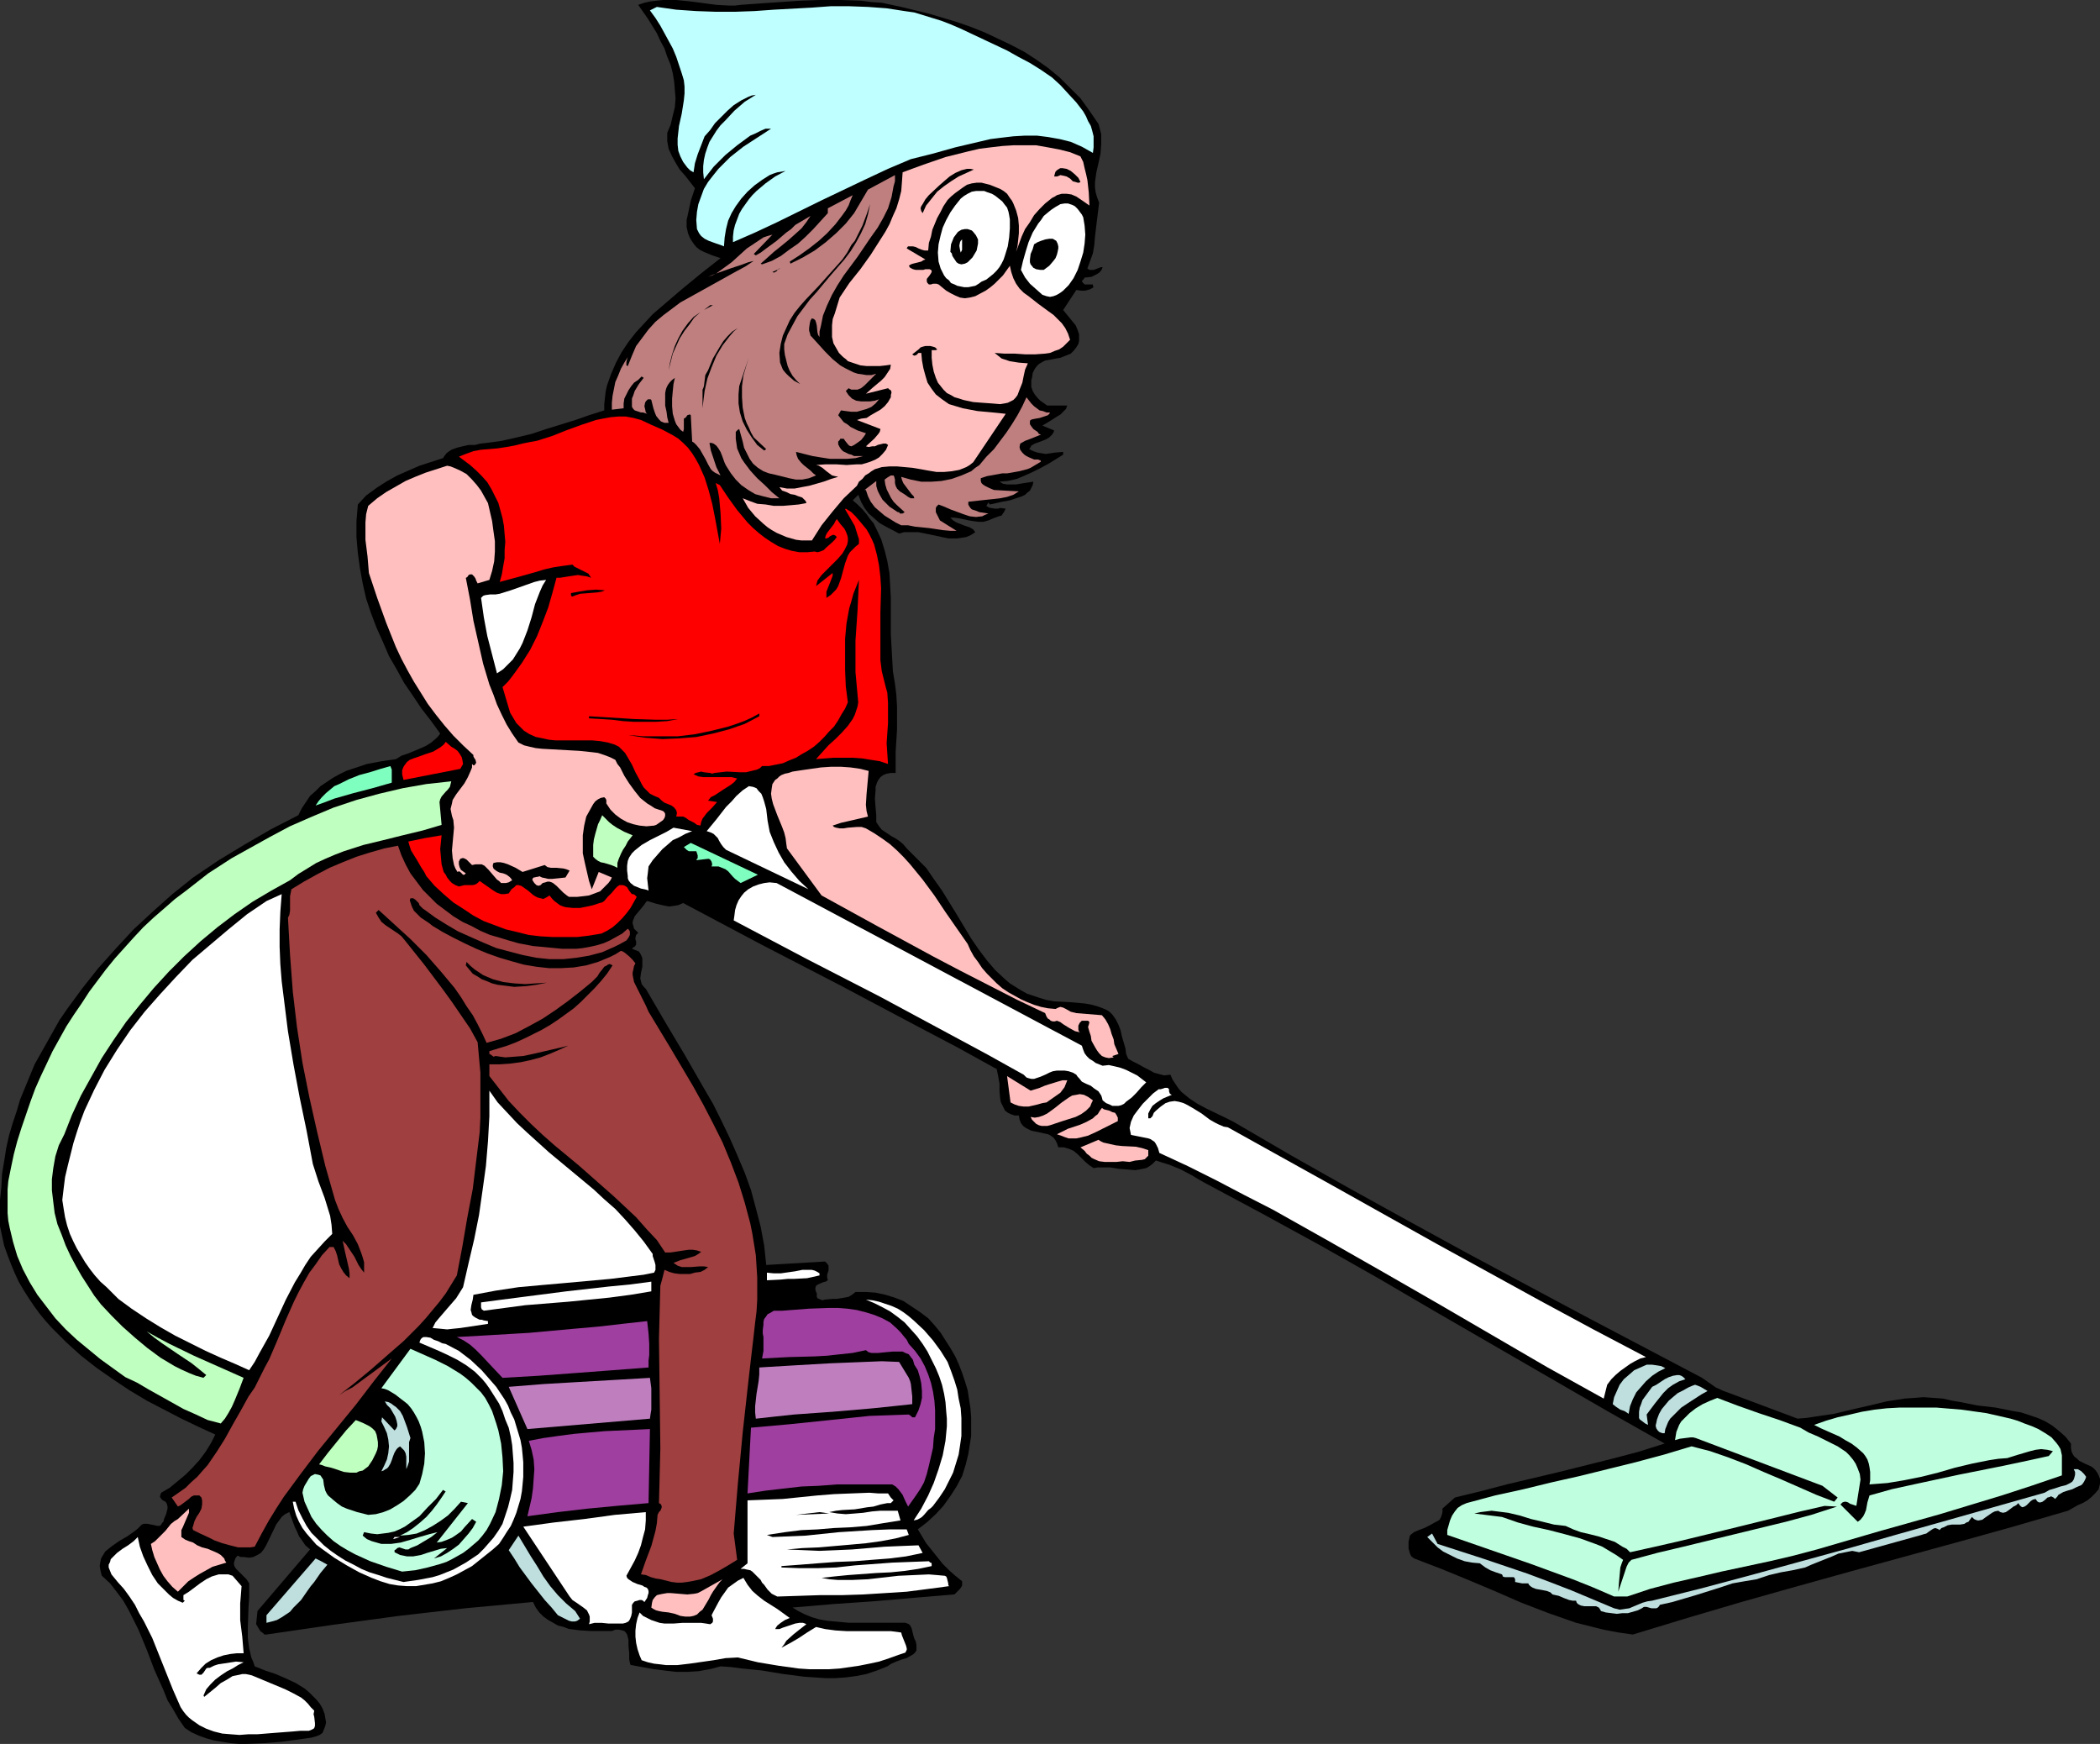<?xml version="1.0" encoding="UTF-8" standalone="no"?>
<svg
   version="1.0"
   width="129.724mm"
   height="107.719mm"
   id="svg73"
   sodipodi:docname="Woman Vacuuming.wmf"
   xmlns:inkscape="http://www.inkscape.org/namespaces/inkscape"
   xmlns:sodipodi="http://sodipodi.sourceforge.net/DTD/sodipodi-0.dtd"
   xmlns="http://www.w3.org/2000/svg"
   xmlns:svg="http://www.w3.org/2000/svg">
  <rect width="100%" height="100%" fill="#333333" stroke="none"/>
  <sodipodi:namedview
     id="namedview73"
     pagecolor="#ffffff"
     bordercolor="#000000"
     borderopacity="0.25"
     inkscape:showpageshadow="2"
     inkscape:pageopacity="0.0"
     inkscape:pagecheckerboard="0"
     inkscape:deskcolor="#d1d1d1"
     inkscape:document-units="mm" />
  <defs
     id="defs1">
    <pattern
       id="WMFhbasepattern"
       patternUnits="userSpaceOnUse"
       width="6"
       height="6"
       x="0"
       y="0" />
  </defs>
  <path
     style="fill:#000000;fill-opacity:1;fill-rule:evenodd;stroke:none"
     d="m 210.403,1.616 6.626,1.616 6.464,1.939 3.232,1.131 3.232,1.292 3.07,1.454 3.07,1.454 3.07,1.616 2.747,1.777 2.747,1.939 2.747,2.262 2.424,2.423 2.424,2.423 2.101,2.908 2.101,3.07 0.323,1.131 0.323,1.292 v 1.131 1.131 l -0.162,2.262 -0.485,2.262 -0.485,2.1 -0.323,2.262 v 1.292 l 0.162,1.131 0.323,1.131 0.485,1.292 -0.485,3.877 -0.485,4.039 -0.162,1.939 -0.323,1.939 -0.646,1.777 -0.646,1.777 0.485,0.323 h 0.485 0.485 l 0.485,-0.162 0.808,-0.323 0.485,-0.162 h 0.323 l -0.162,0.485 -0.323,0.485 -0.323,0.323 -0.485,0.323 -1.293,0.646 -1.293,0.162 h -0.323 l -0.162,0.323 -0.485,0.485 0.162,0.323 0.162,0.162 0.323,0.323 h 0.323 1.616 v 0.323 l 0.162,0.323 -0.808,0.485 -1.131,0.323 h -0.97 l -1.131,-0.162 -3.07,4.685 1.454,1.777 1.454,1.777 0.485,1.131 0.323,0.969 v 0.969 0.646 l -0.162,0.646 -0.485,0.808 -0.646,0.808 -0.646,0.646 -0.808,0.323 -0.808,0.323 -0.808,0.323 -0.97,0.162 -0.808,0.162 -1.778,0.323 -0.646,0.323 -0.808,0.485 -0.485,0.485 -0.485,0.646 -0.485,0.969 -0.162,1.131 -0.162,0.485 v 0.646 0.969 l 0.323,0.969 0.485,0.808 0.646,0.808 0.646,0.646 1.616,1.131 h 4.686 l -0.323,0.808 -0.646,0.646 -0.646,0.646 -0.808,0.485 -1.778,1.131 -0.808,0.485 -0.808,0.485 2.747,1.131 -0.162,0.485 -0.323,0.485 -0.646,0.646 -0.808,0.485 -0.808,0.323 -1.778,0.646 -0.808,0.485 -0.162,0.323 -0.323,0.485 0.97,0.485 0.97,0.323 0.97,0.162 0.97,0.162 2.101,-0.323 1.939,-0.162 v 0.646 l -3.394,2.1 -1.778,0.969 -1.939,0.969 -1.778,0.808 -1.939,0.808 -2.101,0.485 -1.939,0.162 0.808,0.485 0.97,0.162 h 0.97 1.131 l 1.939,-0.323 2.101,-0.323 -0.162,0.808 -0.323,0.646 -0.323,0.646 -0.646,0.485 -0.485,0.485 -0.646,0.323 -1.454,0.485 -1.454,0.485 -1.778,0.323 -1.454,0.323 -1.454,0.323 -0.323,-0.485 -0.485,0.808 0.485,0.323 0.485,0.162 1.131,0.162 h 0.646 l 0.485,-0.162 1.293,0.162 -0.323,0.646 -0.323,0.485 -0.323,0.485 -0.646,0.162 -1.293,0.485 -1.131,0.485 -1.131,0.323 h -1.131 l -1.293,-0.162 -0.97,-0.162 -2.262,-0.485 -1.131,-0.162 h -0.97 l 0.646,0.646 0.808,0.485 1.616,0.646 1.454,0.485 0.808,0.485 0.485,0.646 -0.97,0.646 -1.131,0.485 -0.97,0.162 -1.131,0.162 h -1.131 -0.97 l -2.262,-0.485 -2.262,-0.485 -2.424,-0.485 h -1.131 -1.131 -1.131 l -1.131,0.323 -3.07,-1.616 -1.454,-0.808 -1.293,-1.131 -1.293,-1.131 -0.97,-1.292 -0.808,-1.454 -0.646,-1.616 -1.293,1.292 1.131,0.969 1.131,1.131 0.97,1.131 0.808,1.131 0.808,0.969 0.646,1.292 1.131,2.423 0.808,2.585 0.646,2.585 0.485,2.746 0.162,2.746 0.162,2.908 v 2.908 5.655 l 0.323,5.816 0.162,2.908 0.485,2.908 0.323,2.585 0.162,2.746 v 2.585 2.746 l -0.162,2.585 -0.162,2.585 v 2.423 2.585 h -1.131 l -0.97,0.162 -0.808,0.323 -0.646,0.485 -0.485,0.646 -0.323,0.646 -0.323,0.969 v 0.808 l -0.162,1.939 0.162,2.1 0.162,1.777 v 1.616 l 0.646,0.969 0.646,0.808 0.97,0.646 0.97,0.646 0.485,0.323 0.646,0.323 0.97,0.646 0.97,0.808 0.808,0.969 2.262,2.262 2.262,2.262 1.778,2.585 1.939,2.746 3.394,5.493 3.394,5.655 1.778,2.585 1.939,2.585 1.939,2.262 2.262,2.1 1.131,0.969 1.293,0.808 1.293,0.808 1.454,0.808 1.454,0.485 1.454,0.485 1.616,0.485 1.778,0.323 3.394,0.162 3.717,0.323 1.778,0.323 1.616,0.485 1.616,0.646 0.808,0.485 0.646,0.646 0.808,1.131 0.646,1.292 0.485,1.292 0.323,1.454 0.808,2.746 0.162,1.292 0.485,1.131 1.131,0.646 1.293,0.646 1.131,0.646 1.293,0.646 1.131,0.646 1.131,0.323 1.293,0.323 1.454,-0.162 0.485,1.131 0.646,0.969 0.646,0.969 0.808,0.969 1.778,1.454 1.939,1.292 2.101,1.131 4.363,2.1 1.939,0.969 13.574,7.916 13.736,7.755 13.736,7.593 13.574,7.432 27.472,14.702 27.31,14.379 1.616,1.131 1.616,1.131 1.778,0.808 1.778,0.646 15.514,5.816 v 0 l 2.101,-0.162 2.101,-0.323 4.363,-0.646 4.04,-0.969 4.202,-0.969 4.04,-0.969 2.101,-0.323 2.101,-0.323 2.262,-0.162 2.101,-0.162 2.262,0.162 2.262,0.162 2.101,0.485 1.939,0.323 4.04,0.808 4.202,0.485 4.04,0.808 1.939,0.323 1.939,0.646 1.939,0.646 1.778,0.808 1.616,0.969 1.616,1.292 1.454,1.292 1.293,1.616 v 0.969 l 0.162,0.969 0.323,0.646 0.323,0.485 0.646,0.485 0.485,0.485 1.293,0.646 1.454,0.646 0.485,0.323 0.485,0.485 0.485,0.646 0.323,0.646 0.323,0.808 v 1.131 l -0.162,0.646 -0.162,0.646 -0.808,0.969 -0.808,0.808 -0.97,0.808 -1.131,0.646 -1.131,0.485 -2.262,1.292 -12.766,3.716 -12.766,3.554 -25.371,6.947 -12.766,3.554 -12.605,3.554 -12.605,3.716 -12.766,3.877 -3.394,-0.485 -3.394,-0.646 -3.232,-0.808 -3.232,-0.808 -3.232,-1.131 -3.232,-1.131 -6.302,-2.423 -6.302,-2.746 -6.141,-2.585 -6.302,-2.585 -6.302,-2.423 -0.646,-0.485 -0.323,-0.646 -0.162,-0.646 -0.162,-0.485 v -1.616 l 0.323,-1.454 0.323,-0.323 0.646,-0.485 1.131,-0.485 1.293,-0.485 1.293,-0.646 1.131,-0.646 0.646,-0.323 0.485,-0.323 0.323,-0.646 0.162,-0.485 0.162,-0.646 v -0.808 l 2.909,-2.585 5.979,-1.454 6.141,-1.616 12.282,-2.908 12.282,-3.07 6.141,-1.616 6.141,-1.939 -13.413,-7.593 -13.413,-7.755 -26.826,-15.51 -13.251,-7.755 -13.413,-7.593 -13.574,-7.432 -13.574,-7.27 -1.454,-0.808 -1.293,-0.808 -2.747,-1.454 -2.747,-1.131 -1.616,-0.485 -1.454,-0.485 -0.808,0.808 -0.646,0.485 -0.808,0.485 -0.808,0.162 -0.808,0.162 -0.97,0.162 -1.778,-0.162 -2.101,-0.162 -1.939,-0.323 h -1.939 -0.97 l -0.97,0.162 -0.97,-0.646 -0.97,-0.808 -1.778,-1.777 -0.97,-0.808 -1.131,-0.485 -1.131,-0.323 h -0.646 -0.646 l -0.323,-0.969 -0.323,-0.646 -0.485,-0.646 -0.646,-0.485 -0.646,-0.323 -0.808,-0.162 -1.454,-0.323 -1.616,-0.323 -0.646,-0.323 -0.646,-0.323 -0.646,-0.485 -0.485,-0.646 -0.323,-0.808 -0.162,-0.969 h -0.97 l -0.97,-0.323 -0.646,-0.323 -0.646,-0.485 -0.323,-0.646 -0.323,-0.646 -0.323,-0.646 -0.162,-0.808 -0.162,-1.777 v -0.969 -0.808 l -0.323,-1.777 -0.162,-0.808 -0.162,-0.808 -9.05,-5.008 -9.211,-4.847 -18.261,-9.693 -18.422,-9.532 -18.261,-9.693 -1.131,0.485 -0.97,0.162 -1.131,0.162 -0.97,-0.162 -2.101,-0.485 -2.101,-0.646 -0.323,0.323 -0.323,0.485 -0.646,0.808 -0.808,0.969 -0.808,0.969 -0.323,0.808 -0.162,0.485 v 0.485 l 0.162,0.485 0.162,0.646 0.485,0.485 0.485,0.485 -0.485,0.485 -0.162,0.646 v 0.485 l 0.162,0.323 v 0.485 0.323 l -0.323,0.485 -0.323,0.162 -0.323,0.323 0.808,0.323 0.808,0.323 0.323,0.485 0.323,0.646 0.162,0.485 v 0.646 1.292 l -0.323,1.454 -0.162,1.292 0.162,0.646 0.162,0.646 0.485,0.646 0.485,0.485 4.525,7.755 4.525,7.593 4.363,7.593 2.262,3.877 1.939,3.877 1.939,4.039 1.778,4.039 1.778,4.2 1.454,4.039 1.131,4.2 1.131,4.362 0.808,4.362 0.485,4.524 13.736,-0.808 0.485,0.485 0.323,0.485 v 0.485 0.646 l -0.323,0.969 v 0.646 l 0.162,0.646 -0.485,0.323 -0.646,0.162 -1.131,0.485 -0.485,0.323 -0.162,0.485 v 0.323 0.162 l 0.162,0.485 0.162,0.323 v 0.485 0.323 l 0.162,0.323 0.323,0.162 0.808,0.323 0.646,-0.162 1.778,-0.162 h 0.97 l 0.97,-0.162 0.97,-0.162 0.808,-0.162 0.808,-0.485 0.808,-0.646 h 2.424 l 2.262,0.162 2.262,0.485 2.101,0.646 2.101,0.808 1.939,1.292 1.939,1.292 1.939,1.454 1.454,1.616 1.454,1.777 1.131,1.777 1.131,1.777 1.131,1.939 0.808,1.777 0.808,2.1 0.646,1.939 0.646,2.1 0.323,2.1 0.323,2.1 0.162,2.1 v 2.1 2.262 l -0.323,2.1 -0.323,2.1 -0.646,2.585 -0.808,2.585 -1.293,2.423 -1.454,2.262 -1.616,2.262 -1.778,1.939 -2.101,1.939 -2.101,1.616 1.939,3.231 1.293,1.616 1.293,1.616 1.293,1.616 1.454,1.454 1.454,1.292 1.616,1.292 v 0.485 0.485 l -0.162,0.323 -0.323,0.485 -0.646,0.646 -0.646,0.646 -9.534,0.808 -9.373,0.808 -9.373,0.646 -9.534,0.808 1.293,0.808 1.616,0.808 1.616,0.646 1.616,0.485 1.778,0.323 1.616,0.162 3.555,0.323 h 3.555 3.394 3.394 1.454 1.454 l 0.808,0.323 0.323,0.323 0.323,0.646 0.162,0.646 0.162,0.646 0.162,0.646 0.162,0.485 0.323,0.646 0.162,0.808 v 0.646 0.646 l -0.323,0.485 -0.323,0.323 -0.485,0.323 -1.131,0.646 -1.131,0.323 -1.293,0.485 -1.131,0.485 -0.485,0.323 -0.485,0.323 -2.424,0.969 -2.424,0.808 -2.424,0.485 -2.424,0.323 -2.424,0.162 h -2.424 l -2.424,-0.162 -2.424,-0.162 -5.01,-0.646 -4.848,-0.808 -4.848,-0.485 -2.424,-0.323 -2.424,-0.162 -2.424,0.646 -2.747,0.485 -2.586,0.162 h -2.586 l -2.747,-0.323 -2.586,-0.323 -5.333,-0.969 -0.162,-0.485 -0.162,-0.808 v -1.454 l -0.162,-1.616 v -1.454 l -0.162,-0.646 -0.162,-0.646 -0.323,-0.485 -0.323,-0.323 -0.485,-0.162 -0.808,-0.162 h -0.808 l -0.808,0.323 h -2.262 -2.586 l -2.586,-0.162 -2.586,-0.323 -1.293,-0.485 -1.293,-0.323 -1.131,-0.646 -1.131,-0.646 -1.131,-0.808 -0.97,-0.969 -0.808,-1.131 -0.646,-1.292 -15.675,1.454 -15.514,1.777 -15.514,2.1 -7.757,1.131 -7.757,1.131 h -0.485 l -0.323,-0.323 -0.646,-0.485 -0.485,-0.808 -0.485,-0.808 0.323,-3.07 12.282,-14.379 -1.131,-0.969 -0.646,-0.969 -0.808,-1.131 -0.485,-1.131 -0.485,-0.969 -0.485,-1.292 -0.808,-2.262 -0.97,0.485 -0.808,0.646 -1.293,1.777 -1.939,4.039 -0.485,0.969 -0.485,0.808 -0.646,0.808 -0.808,0.485 -0.97,0.485 -0.97,0.162 -1.293,-0.162 h -0.646 l -0.808,-0.323 -0.485,0.646 -0.162,0.485 -0.162,0.485 v 0.485 l 0.162,0.485 0.323,0.485 0.808,0.808 0.808,0.808 0.808,0.808 0.323,0.485 0.323,0.485 v 0.485 0.485 1.131 1.131 l -0.162,2.423 -0.162,4.685 v 2.423 l 0.323,2.423 0.485,2.1 0.485,1.131 0.323,0.969 2.424,0.969 2.424,0.808 2.262,0.969 2.424,1.131 2.101,1.292 0.97,0.808 0.808,0.808 0.97,0.969 0.808,0.969 0.646,1.131 0.485,1.292 0.162,0.969 0.162,0.969 -0.162,0.808 -0.323,0.808 -0.323,0.808 -0.646,0.485 -0.808,0.323 -1.131,0.323 -3.394,0.485 -3.717,0.485 -3.878,0.323 -4.04,0.162 h -1.939 l -1.939,-0.162 -1.939,-0.323 -1.939,-0.323 -1.778,-0.485 -1.778,-0.646 -1.778,-0.808 -1.454,-0.969 -1.454,-2.1 -1.293,-2.262 -1.293,-2.1 -0.97,-2.423 -2.101,-4.685 -1.778,-4.685 -1.939,-4.685 -1.131,-2.262 -1.131,-2.262 -1.293,-2.262 -1.454,-1.939 -1.616,-2.1 -1.939,-1.777 -0.323,-1.292 -0.162,-0.969 0.162,-0.969 0.162,-0.808 0.485,-0.808 0.485,-0.808 0.808,-0.646 0.808,-0.646 1.616,-1.131 1.939,-1.131 1.616,-1.131 0.808,-0.646 0.646,-0.646 0.323,-0.323 0.485,-0.162 h 0.808 l 1.616,0.323 0.646,0.162 h 0.646 l 0.323,-0.323 0.162,-0.323 0.323,-0.323 0.162,-0.646 0.485,-1.131 0.323,-1.292 v -0.485 l -0.162,-0.646 -0.323,-0.485 -0.646,-0.323 -0.162,-0.162 -0.162,-0.162 -0.323,-0.485 0.162,-0.646 0.162,-0.323 1.939,-1.131 1.778,-1.454 1.939,-1.616 1.616,-1.616 1.616,-1.777 1.454,-1.939 1.293,-2.1 0.97,-1.939 -3.878,-1.777 -4.04,-1.939 -4.04,-2.1 -4.04,-2.1 -4.04,-2.423 -3.878,-2.585 -3.717,-2.585 -3.717,-2.908 -3.394,-3.07 -3.394,-3.393 -1.454,-1.616 L 9.211,306.637 7.918,304.86 6.626,302.921 5.494,301.144 4.363,299.205 3.394,297.105 2.586,295.166 1.778,293.066 0.97,290.804 0.485,288.542 0,286.28 v -3.07 -3.07 l 0.323,-3.07 0.162,-3.07 0.485,-2.908 0.485,-3.07 0.646,-2.908 0.808,-2.746 0.97,-2.908 0.808,-2.746 2.262,-5.493 1.131,-2.746 1.454,-2.585 1.454,-2.585 2.909,-5.17 1.778,-2.585 3.555,-4.847 3.717,-4.685 4.04,-4.524 4.202,-4.524 4.525,-4.2 4.525,-4.039 4.848,-3.877 5.979,-4.039 6.141,-3.716 6.141,-3.554 6.302,-3.231 0.808,-1.616 0.97,-1.454 0.97,-1.454 1.293,-1.131 1.131,-1.131 1.454,-0.969 1.454,-0.969 1.454,-0.808 1.616,-0.808 1.454,-0.485 3.394,-1.131 3.394,-0.646 3.394,-0.485 1.293,-0.808 1.454,-0.485 2.747,-1.131 1.454,-0.646 1.293,-0.808 1.131,-0.969 0.485,-0.485 0.485,-0.646 -2.101,-2.908 -2.262,-2.908 -1.939,-2.908 -2.101,-3.07 -1.778,-3.231 -1.778,-3.07 -1.454,-3.393 -1.454,-3.231 -1.293,-3.393 -1.131,-3.393 -0.808,-3.554 -0.646,-3.554 -0.485,-3.554 -0.323,-3.716 V 121.653 l 0.323,-3.877 1.939,-2.1 2.424,-1.777 2.262,-1.454 2.586,-1.454 2.586,-1.131 2.586,-1.131 5.494,-1.777 0.323,-0.485 0.485,-0.646 0.646,-0.485 0.485,-0.323 1.293,-0.485 1.293,-0.323 1.454,-0.323 h 1.454 l 1.293,-0.323 1.454,-0.162 3.555,-0.485 3.555,-0.808 3.394,-0.808 3.394,-1.131 6.787,-2.1 3.232,-1.131 3.555,-1.131 v -1.454 l 0.323,-2.908 0.323,-1.454 0.97,-2.746 1.131,-2.585 1.293,-2.423 1.616,-2.423 1.778,-2.262 1.939,-2.1 1.939,-2.1 2.262,-1.939 4.525,-3.877 4.525,-3.716 4.525,-3.554 -0.97,-0.323 -0.97,-0.323 -1.939,-0.808 -0.97,-0.485 -0.808,-0.646 -0.646,-0.808 -0.646,-0.969 -0.323,-0.646 -0.323,-0.808 -0.323,-1.454 v -1.616 l 0.323,-1.454 0.646,-3.07 0.97,-2.908 -2.262,-2.908 -1.293,-1.454 -0.97,-1.616 -0.808,-1.454 -0.808,-1.777 -0.323,-1.777 v -0.969 -0.969 l 0.808,-1.939 0.485,-2.1 0.485,-1.939 0.162,-2.1 -0.162,-1.939 -0.162,-1.939 -0.323,-1.939 -0.485,-1.939 -0.808,-1.939 -0.646,-1.939 -0.97,-1.777 -0.808,-1.777 -2.101,-3.393 -2.262,-3.231 1.454,-0.485 1.454,-0.323 1.454,-0.162 L 154.813,0 h 3.07 l 3.232,0.323 6.141,0.808 2.909,0.162 h 1.454 l 1.293,-0.162 2.262,-0.162 2.262,-0.162 4.686,-0.323 4.686,-0.323 L 191.496,0 h 4.848 l 4.686,0.162 2.424,0.323 2.424,0.162 2.262,0.485 z"
     id="path1" />
  <path
     style="fill:#bfffff;fill-opacity:1;fill-rule:evenodd;stroke:none"
     d="m 245.632,18.094 1.939,1.777 1.778,1.939 1.939,2.1 1.616,2.1 0.646,1.131 0.485,1.131 0.646,1.131 0.323,1.131 0.323,1.292 v 1.292 1.292 l -0.162,1.292 -2.586,-1.454 -2.586,-1.131 -2.586,-0.646 -2.747,-0.485 -2.586,-0.323 h -2.747 l -2.747,0.162 -2.747,0.323 -2.586,0.323 -2.747,0.646 -5.494,1.292 -5.171,1.454 -5.171,1.292 -5.333,2.262 -5.171,2.423 -10.504,5.008 -10.181,5.008 -5.171,2.423 -5.171,2.262 v -1.292 l 0.162,-1.454 0.323,-1.292 0.485,-1.292 0.485,-1.292 0.646,-1.131 0.808,-1.131 0.808,-1.131 0.808,-0.969 0.97,-0.969 2.101,-1.777 2.262,-1.616 2.424,-1.292 -0.97,0.162 -0.97,0.162 -0.97,0.323 -0.808,0.323 -1.778,1.131 -1.778,1.292 -1.616,1.454 -1.454,1.616 -1.293,1.777 -0.97,1.616 -0.808,1.777 -0.485,1.939 -0.323,1.939 -0.162,2.1 -0.808,-0.323 -0.97,-0.323 -1.778,-0.646 -0.97,-0.485 -0.808,-0.646 -0.485,-0.646 -0.485,-0.969 -0.162,-2.1 0.162,-1.939 0.323,-1.777 0.646,-1.777 0.646,-1.777 0.97,-1.616 1.131,-1.454 1.293,-1.616 1.293,-1.292 1.454,-1.454 3.07,-2.423 3.232,-2.1 3.232,-2.1 h -0.646 -0.646 l -1.131,0.485 -0.646,0.323 -0.646,0.323 -1.131,0.485 -3.07,2.262 -2.747,2.262 -2.747,2.746 -1.131,1.454 -1.131,1.454 -0.162,-1.616 v -1.454 l 0.162,-1.454 0.323,-1.454 0.485,-1.454 0.485,-1.292 1.616,-2.585 0.97,-1.292 1.131,-1.131 2.101,-2.262 2.424,-2.1 2.586,-1.616 -0.97,0.162 -0.808,0.323 -1.616,0.808 -1.778,1.131 -1.454,1.292 -1.454,1.454 -1.454,1.454 -1.131,1.616 -1.293,1.454 -0.808,2.1 -0.808,2.1 -0.646,2.1 -0.323,2.1 -0.808,-0.485 -0.646,-0.646 -0.97,-1.292 -0.646,-1.292 -0.485,-1.292 -0.162,-1.454 v -1.454 l 0.162,-1.454 0.162,-1.454 0.323,-1.454 0.323,-1.454 0.485,-3.07 0.162,-1.616 v -1.616 l -0.162,-1.454 -0.485,-1.616 -0.646,-1.939 -0.646,-1.939 -0.808,-1.939 -0.97,-1.777 -0.97,-1.777 -0.97,-1.777 -1.131,-1.777 -1.293,-1.777 1.616,-0.808 4.525,0.646 4.686,0.323 4.525,0.162 h 4.525 l 4.525,-0.162 4.525,-0.323 8.888,-0.485 4.363,-0.323 h 4.363 l 4.363,0.162 4.363,0.323 4.202,0.646 2.262,0.323 2.101,0.646 2.101,0.646 2.101,0.646 2.101,0.808 2.262,0.969 5.494,2.585 5.494,2.585 2.586,1.454 2.747,1.454 2.586,1.616 z"
     id="path2" />
  <path
     style="fill:#ffbfbf;fill-opacity:1;fill-rule:evenodd;stroke:none"
     d="m 252.257,36.512 0.646,1.292 0.323,1.454 0.323,1.292 0.323,1.454 0.323,2.908 0.162,3.07 -2.101,-1.454 -0.97,-0.646 -1.131,-0.485 -1.131,-0.162 h -1.131 l -1.131,0.323 -0.485,0.323 -0.646,0.323 -1.616,1.292 -1.293,1.292 -1.293,1.454 -0.97,1.616 -1.131,1.616 -0.808,1.777 -0.646,1.777 -0.646,1.777 0.323,-1.292 0.162,-1.454 0.162,-1.616 v -1.777 l -0.162,-1.777 -0.485,-1.777 -0.646,-1.616 -0.323,-0.646 -0.485,-0.646 -0.646,-0.969 -0.808,-0.646 -0.808,-0.485 -0.808,-0.323 -1.616,-0.646 -1.939,-0.485 h -1.131 l -1.131,0.162 -1.131,0.323 -0.97,0.646 -1.778,1.292 -0.97,0.808 -0.808,0.808 -0.97,1.454 -0.646,1.292 -0.808,1.454 -1.131,2.746 -0.323,1.616 -0.485,1.454 -0.162,1.777 h -0.808 l -0.646,-0.162 -0.808,-0.323 -0.646,-0.323 -0.646,-0.162 h -0.646 -0.485 l -0.162,0.162 -0.162,0.323 4.363,2.585 -0.485,0.162 -0.485,0.323 -1.939,0.485 -0.485,0.162 -0.485,0.323 0.323,0.485 0.323,0.162 0.323,0.162 0.646,0.162 h 1.131 0.646 l 0.485,-0.162 h 0.97 l 0.323,0.162 0.162,0.162 v 0.323 l -0.162,0.323 -0.323,0.485 -0.646,0.808 v 0.646 l 0.162,0.323 0.323,0.323 h 0.485 l 0.485,-0.162 h 0.808 l 0.485,0.162 1.778,1.454 1.131,0.646 0.97,0.485 1.131,0.485 1.131,0.162 1.131,-0.162 1.293,-0.323 2.424,-1.292 1.131,-0.808 0.97,-0.808 0.97,-0.969 0.97,-0.969 0.808,-1.131 0.808,-1.131 0.323,1.454 0.485,1.454 0.646,1.292 0.808,1.131 0.97,0.969 1.131,0.808 2.262,1.777 2.424,1.777 1.131,0.808 0.97,0.969 0.97,0.969 0.808,1.131 0.646,1.292 0.485,1.454 -0.808,0.808 -0.808,0.808 -0.97,0.646 -0.97,0.323 -1.131,0.485 -1.131,0.162 -2.262,0.162 h -2.424 l -2.424,-0.162 h -2.424 l -2.262,-0.162 0.808,0.646 0.808,0.646 0.97,0.323 0.97,0.323 2.101,0.323 2.101,0.162 -0.646,1.454 -0.323,1.454 -0.323,1.616 -0.646,1.616 -0.485,1.292 -0.485,0.646 -0.485,0.485 -0.646,0.323 -0.646,0.323 -0.808,0.162 -0.97,0.162 -1.939,-0.162 -2.262,-0.162 -2.101,-0.162 -2.262,-0.485 -0.97,-0.323 -1.131,-0.323 -0.808,-0.485 -0.97,-0.485 -0.808,-0.808 -0.646,-0.808 -0.646,-0.808 -0.485,-1.131 -0.485,-1.454 -0.323,-1.616 -0.162,-1.616 v -1.777 h 0.97 l 0.323,-0.162 -0.485,-0.485 -0.485,-0.162 -0.646,-0.162 h -0.485 -0.646 l -0.646,0.162 -0.485,0.162 -0.485,0.485 -1.454,1.131 0.162,0.162 0.323,0.162 0.485,-0.162 0.485,-0.485 h 0.323 0.323 l 0.162,1.777 0.323,1.777 0.485,1.777 0.485,1.616 0.97,1.454 0.97,1.292 1.454,1.131 1.616,1.131 1.616,0.485 1.616,0.485 3.394,0.646 3.555,0.323 1.616,0.162 1.454,0.162 -7.595,11.309 -0.808,0.646 -0.808,0.485 -0.808,0.323 -0.808,0.323 -1.778,0.323 -1.778,0.162 h -1.778 l -1.939,-0.323 -1.778,-0.323 -1.939,-0.323 -1.778,-0.162 -1.778,-0.162 h -1.778 l -1.778,0.162 -1.616,0.485 -0.808,0.485 -0.646,0.485 -0.808,0.485 -0.646,0.808 -0.808,0.646 -0.485,0.969 -3.07,2.908 -2.586,3.07 -2.586,3.231 -1.131,1.777 -1.131,1.777 h -1.131 -1.293 l -1.293,-0.162 -1.131,-0.323 -1.131,-0.323 -1.131,-0.485 -1.131,-0.485 -1.131,-0.646 -0.97,-0.646 -0.97,-0.808 -1.939,-1.777 -1.616,-1.939 -1.293,-2.262 1.616,0.646 1.778,0.646 1.939,0.162 1.939,0.323 h 2.101 l 1.939,-0.162 1.778,-0.162 1.778,-0.323 -0.162,-0.485 -0.323,-0.323 -0.485,-0.485 -0.97,-0.323 -0.808,-0.323 -0.97,-0.162 -0.97,-0.485 -0.97,-0.323 -0.646,-0.808 1.778,0.323 h 1.778 l 1.616,-0.323 1.778,-0.323 3.394,-0.969 1.778,-0.646 1.616,-0.485 -0.808,-0.162 -0.646,-0.162 -0.646,-0.485 -0.646,-0.485 -0.97,-0.808 -0.808,-0.485 -0.646,-0.162 2.262,-0.162 h 2.424 l 2.424,0.162 2.424,-0.162 h 1.131 l 1.131,-0.323 0.97,-0.323 1.131,-0.485 0.808,-0.485 0.808,-0.808 0.808,-0.969 0.485,-1.131 -0.485,-0.323 h -0.646 l -0.646,0.162 -0.646,0.162 -0.646,0.323 h -0.646 l -0.808,0.162 -0.646,-0.162 1.939,-1.777 0.97,-1.131 0.323,-0.485 0.162,-0.646 -5.494,-2.1 0.97,-0.323 1.293,-0.162 0.97,-0.646 1.131,-0.646 1.131,-0.646 0.97,-0.808 0.808,-0.969 0.646,-1.131 v -0.485 l 0.162,-0.646 -0.162,-0.485 -0.323,-0.162 -0.323,-0.323 -5.171,1.292 1.616,-1.454 1.939,-1.616 0.808,-0.808 0.646,-0.969 0.646,-0.969 0.162,-0.969 -1.131,0.162 -1.454,0.162 h -1.454 -1.616 l -1.454,-0.162 -1.454,-0.485 -1.454,-0.485 -0.485,-0.485 -0.646,-0.485 -0.97,-0.969 -0.646,-1.131 -0.646,-1.131 -0.323,-1.454 v -1.454 -1.292 l 0.162,-1.454 0.485,-1.292 1.131,-3.716 2.262,-3.393 2.586,-3.231 2.424,-3.393 2.262,-3.554 1.131,-1.777 0.97,-1.777 0.808,-1.939 0.808,-1.777 0.646,-2.1 0.485,-1.939 0.162,-2.1 0.162,-2.262 4.848,-1.777 5.171,-1.777 2.586,-0.646 2.586,-0.646 2.747,-0.646 2.586,-0.323 2.747,-0.323 2.586,-0.162 h 2.747 2.586 l 2.747,0.485 2.586,0.485 2.586,0.646 z"
     id="path3" />
  <path
     style="fill:#000000;fill-opacity:1;fill-rule:evenodd;stroke:none"
     d="m 227.371,39.582 -1.778,0.808 -1.778,0.808 -1.778,1.131 -1.616,1.131 -1.616,1.292 -1.293,1.616 -1.293,1.616 -0.808,1.777 -0.323,-0.485 -0.162,-0.646 0.162,-0.485 0.323,-0.485 0.646,-1.131 0.808,-0.969 2.424,-2.262 1.293,-1.131 1.131,-0.969 1.293,-0.808 1.454,-0.646 0.646,-0.162 0.646,-0.162 h 0.808 z"
     id="path4" />
  <path
     style="fill:#000000;fill-opacity:1;fill-rule:evenodd;stroke:none"
     d="m 252.257,42.49 -0.323,0.162 h -0.323 l -0.485,-0.162 -0.646,-0.162 -0.646,-0.646 -0.808,-0.485 -0.646,-0.162 -0.808,-0.162 -0.323,0.162 -0.485,0.162 h -0.646 l 0.162,-0.646 0.162,-0.485 0.323,-0.323 0.485,-0.323 0.323,-0.162 h 0.485 l 0.97,0.162 0.97,0.485 0.97,0.808 0.808,0.808 z"
     id="path5" />
  <path
     style="fill:#bf7f7f;fill-opacity:1;fill-rule:evenodd;stroke:none"
     d="m 191.334,78.679 -0.323,-0.485 -0.162,-0.646 -0.162,-1.616 -0.162,-0.646 -0.162,-0.485 -0.323,-0.323 -0.485,-0.162 -0.323,0.485 -0.162,0.646 -0.162,1.131 v 0.646 l 0.162,0.485 0.162,0.646 0.323,0.323 1.616,1.777 1.454,1.616 1.778,1.777 1.778,1.454 1.131,0.646 0.97,0.485 0.97,0.485 0.97,0.323 1.131,0.162 0.97,0.162 h 1.131 l 1.131,-0.323 -0.646,0.646 -0.646,0.646 -1.454,1.454 -0.808,0.646 -0.808,0.323 h -0.97 -0.485 l -0.646,-0.323 -0.646,0.646 0.323,0.485 0.323,0.485 0.808,0.808 0.97,0.485 1.131,0.162 h 0.97 1.131 l 1.131,-0.162 0.97,-0.323 -0.808,0.969 -0.97,0.808 -1.131,0.485 -1.131,0.323 -1.131,0.323 h -1.293 l -1.293,-0.162 -1.131,-0.162 -0.646,1.131 0.646,0.808 0.646,0.808 0.808,0.485 0.808,0.646 1.616,0.808 1.939,0.646 -0.162,0.323 -0.323,0.485 -0.646,0.808 -1.131,0.808 -0.485,0.323 -0.646,0.323 -0.485,-0.162 -0.323,-0.323 -0.646,-0.808 -0.323,-0.485 h -0.323 -0.162 -0.323 l -0.162,0.323 -0.323,0.323 v 0.646 l 0.323,0.646 0.323,0.485 0.485,0.485 1.293,0.646 0.646,0.162 0.646,0.323 h 2.101 l -1.778,0.485 -1.939,0.162 h -2.101 -1.939 l -2.101,-0.323 -1.939,-0.323 -1.939,-0.485 -1.939,-0.485 0.162,0.808 0.323,0.808 0.646,0.808 0.646,0.646 0.808,0.646 0.808,0.646 0.646,0.646 0.646,0.485 -0.808,0.323 -0.808,0.323 -1.616,0.323 h -1.454 l -1.616,-0.323 -3.232,-0.808 -1.454,-0.323 -1.293,-0.485 -1.293,-0.808 -1.131,-0.969 -0.808,-1.131 -0.646,-1.292 -0.646,-1.292 -0.323,-1.454 -0.808,-2.908 -0.323,0.162 -0.162,0.162 -0.323,0.323 v 0.323 1.292 l 0.162,1.131 0.162,1.131 0.485,1.131 0.485,1.131 0.646,0.969 1.454,1.939 1.616,1.777 1.778,1.616 0.808,0.808 0.808,0.808 1.778,1.454 h -1.939 l -1.939,-0.485 -1.778,-0.485 -1.616,-0.969 -1.616,-1.131 -1.293,-1.292 -1.131,-1.454 -1.131,-1.777 -0.323,-0.646 -0.646,-1.777 -0.323,-0.808 -0.485,-0.808 -0.485,-0.646 -0.646,-0.485 -0.485,-0.162 h -0.485 l 0.323,1.777 0.646,1.939 0.646,1.939 0.97,1.939 -0.646,-0.323 -0.646,-0.323 -0.485,-0.323 -0.485,-0.485 -0.646,-1.131 -0.646,-1.292 -1.293,-2.262 -0.808,-0.969 -0.485,-0.485 -0.485,-0.323 -0.323,-6.139 -0.162,-0.162 h -0.162 l -0.485,0.162 -0.323,0.485 -0.485,0.323 v 2.423 l -0.162,0.646 -0.646,-0.485 -0.485,-0.646 -0.485,-0.646 -0.323,-0.808 -0.485,-1.616 -0.162,-1.777 v -1.777 l 0.162,-1.777 0.162,-1.616 0.323,-1.454 -0.646,0.485 -0.485,0.485 -0.485,0.646 -0.323,0.646 -0.162,0.485 -0.162,0.808 v 1.454 1.454 l 0.323,1.454 0.162,1.292 0.323,1.292 h -0.485 -0.485 l -0.808,-0.323 -0.485,-0.485 -0.646,-0.808 -0.323,-0.808 -0.323,-0.969 -0.485,-1.939 -0.162,-0.162 h -0.323 -0.323 l -0.162,0.162 -0.323,0.323 -0.162,0.323 -0.162,0.808 0.162,0.646 0.162,0.808 0.323,0.323 -0.97,-0.323 h -0.485 l -0.485,-0.162 -0.485,-0.162 -0.485,-0.162 -0.323,-0.323 -0.323,-0.485 V 94.027 93.057 l 0.323,-0.808 0.323,-0.969 0.97,-1.616 1.131,-1.454 -0.485,-0.323 -0.808,0.808 -0.97,0.646 -0.646,0.808 -0.646,0.969 -0.485,0.969 -0.485,0.969 -0.162,1.131 v 1.131 l -2.747,0.323 V 94.027 l 0.162,-1.616 0.323,-1.616 0.323,-1.616 0.646,-1.454 0.646,-1.616 0.808,-1.454 0.808,-1.292 -0.162,0.485 -0.162,0.646 v 0.485 0.323 l 0.323,0.162 0.97,-2.423 0.97,-2.262 1.454,-1.939 1.454,-1.939 1.616,-1.777 1.939,-1.616 1.939,-1.454 1.939,-1.454 4.363,-2.423 4.363,-2.423 4.363,-2.423 2.101,-1.131 1.939,-1.292 -1.293,0.323 -1.293,0.485 -2.909,0.969 -2.747,0.969 -1.293,0.485 -1.131,0.485 0.97,-0.323 0.97,-0.485 1.778,-1.292 1.778,-1.292 1.778,-1.616 1.778,-1.616 1.939,-1.292 0.97,-0.646 0.97,-0.646 0.97,-0.323 1.131,-0.323 -4.363,4.524 0.485,0.323 1.131,-0.646 1.293,-0.969 2.424,-1.777 2.262,-1.939 1.131,-0.808 0.97,-0.969 3.555,-2.1 -0.97,1.454 -1.131,1.454 -1.616,1.454 -1.454,1.292 -1.778,1.454 -1.616,1.292 -1.616,1.454 -1.454,1.292 0.323,0.162 2.262,-0.808 2.101,-1.131 1.939,-1.454 2.101,-1.454 1.778,-1.616 1.778,-1.777 3.394,-3.716 v -1.131 l 5.818,-3.07 -0.485,1.131 -0.485,1.292 -0.646,1.131 -0.808,1.131 -1.616,2.1 -1.939,2.1 -1.939,1.777 -2.262,1.777 -2.262,1.616 -2.262,1.454 0.162,0.485 2.909,-1.454 2.747,-1.616 2.586,-1.939 2.424,-2.1 2.262,-2.262 1.939,-2.423 1.616,-2.746 1.616,-2.746 6.302,-3.393 v 1.454 l -0.323,1.131 -0.485,2.585 -0.808,2.585 -1.131,2.262 -1.293,2.262 -1.616,2.262 -3.07,4.524 -3.232,4.362 -1.454,2.262 -1.293,2.262 -1.131,2.423 -0.97,2.423 -0.485,2.423 -0.323,1.292 z"
     id="path6" />
  <path
     style="fill:#ffffff;fill-opacity:1;fill-rule:evenodd;stroke:none"
     d="m 235.774,51.214 v 2.1 l -0.162,2.1 -0.323,2.1 -0.646,2.1 -0.323,0.969 -0.485,0.969 -0.485,0.808 -0.646,0.808 -0.808,0.808 -0.808,0.646 -0.808,0.646 -1.131,0.485 -0.646,0.485 -0.808,0.485 -0.808,0.162 -0.808,0.162 h -0.97 l -0.808,-0.162 -0.808,-0.162 -0.646,-0.323 -0.808,-0.323 -0.485,-0.646 -0.646,-0.485 -0.485,-0.646 -0.808,-1.616 -0.485,-1.616 -0.162,-2.1 0.162,-1.939 0.485,-2.1 0.485,-1.777 0.808,-1.777 0.97,-1.777 1.131,-1.616 1.293,-1.616 0.808,-0.646 0.808,-0.485 0.97,-0.485 0.97,-0.162 h 0.808 1.131 l 0.808,0.323 0.97,0.323 0.808,0.485 0.808,0.646 0.808,0.646 0.485,0.646 0.646,0.808 0.323,0.969 0.162,0.808 z"
     id="path7" />
  <path
     style="fill:#000000;fill-opacity:1;fill-rule:evenodd;stroke:none"
     d="m 183.093,80.294 v 1.292 l 0.162,1.292 0.323,1.292 0.323,1.292 0.485,1.131 0.646,1.131 0.808,0.969 0.97,0.969 -1.454,-0.808 -1.293,-1.131 -0.646,-0.646 -0.646,-0.808 -0.323,-0.808 -0.323,-0.808 -0.162,-2.262 0.323,-2.1 0.485,-1.939 0.808,-1.777 0.808,-1.777 1.131,-1.777 1.293,-1.616 1.293,-1.454 3.07,-3.231 2.747,-3.07 1.454,-1.616 1.293,-1.454 1.131,-1.616 0.97,-1.777 0.808,-0.969 0.646,-1.292 1.131,-2.262 0.97,-2.585 0.808,-2.423 -0.485,2.423 -0.646,2.262 -0.97,2.1 -1.131,2.1 -1.293,2.1 -1.454,1.939 -3.232,3.716 -3.232,3.877 -1.616,1.777 -1.454,1.939 -1.454,1.939 -1.131,2.1 -1.131,2.1 z"
     id="path8" />
  <path
     style="fill:#ffffff;fill-opacity:1;fill-rule:evenodd;stroke:none"
     d="m 252.904,50.729 0.323,1.939 0.162,2.1 -0.162,2.1 -0.323,2.1 -0.646,2.1 -0.646,1.939 -0.97,1.939 -1.131,1.616 -1.293,1.292 -0.646,0.485 -0.808,0.485 -0.808,0.323 -0.808,0.162 -0.808,-0.162 -0.97,-0.323 -1.454,-1.292 -1.454,-1.292 -1.131,-1.454 -0.97,-1.777 0.485,-2.1 0.646,-2.262 0.646,-2.1 0.97,-2.262 1.293,-2.1 0.646,-0.808 0.646,-0.969 0.97,-0.808 0.808,-0.646 0.97,-0.646 1.131,-0.646 0.97,-0.162 h 0.808 l 0.97,0.323 0.646,0.323 0.646,0.646 0.97,1.292 z"
     id="path9" />
  <path
     style="fill:#000000;fill-opacity:1;fill-rule:evenodd;stroke:none"
     d="m 228.341,55.899 v 0.969 l -0.162,0.808 -0.162,0.808 -0.485,0.808 -0.485,0.808 -0.646,0.646 -0.485,0.485 -0.646,0.323 -0.808,0.162 -0.646,-0.162 -0.485,-0.323 -0.323,-0.485 -0.646,-0.969 -0.162,-0.646 -0.323,-0.323 0.162,-1.777 0.323,-0.808 0.323,-0.808 0.485,-0.646 0.485,-0.646 0.808,-0.485 0.808,-0.162 h 0.646 l 0.485,0.162 0.485,0.162 0.323,0.323 0.646,0.808 z"
     id="path10" />
  <path
     style="fill:#000000;fill-opacity:1;fill-rule:evenodd;stroke:none"
     d="m 247.086,57.999 -0.162,0.808 -0.162,0.646 -0.323,0.808 -0.485,0.646 -0.97,1.131 -1.293,0.969 h -0.808 l -0.97,-0.162 -0.646,-0.323 -0.646,-0.808 -0.162,-0.485 v -0.646 l 0.162,-1.292 0.485,-1.131 0.323,-1.131 0.808,-0.485 0.808,-0.323 0.97,-0.323 0.97,-0.162 h 0.808 l 0.808,0.485 0.162,0.323 0.162,0.323 0.162,0.646 z"
     id="path11" />
  <path
     style="fill:#ffffff;fill-opacity:1;fill-rule:evenodd;stroke:none"
     d="m 224.301,58.969 -0.162,-0.646 -0.162,-0.969 0.162,-0.808 0.162,-0.323 0.323,-0.323 v 0.808 0.808 0.808 z"
     id="path12" />
  <path
     style="fill:#ffffff;fill-opacity:1;fill-rule:evenodd;stroke:none"
     d="m 243.046,57.999 -0.485,2.585 z"
     id="path13" />
  <path
     style="fill:#000000;fill-opacity:1;fill-rule:evenodd;stroke:none"
     d="m 180.345,63.492 1.778,-0.808 h -0.162 l -0.323,0.162 -0.323,0.485 -0.323,0.162 -0.323,0.162 z"
     id="path14" />
  <path
     style="fill:#000000;fill-opacity:1;fill-rule:evenodd;stroke:none"
     d="m 164.347,72.378 1.454,-1.131 h 0.646 z"
     id="path15" />
  <path
     style="fill:#000000;fill-opacity:1;fill-rule:evenodd;stroke:none"
     d="m 156.105,86.433 0.323,-1.777 0.485,-1.939 0.646,-1.939 0.808,-1.777 0.97,-1.777 1.293,-1.777 1.293,-1.454 1.616,-1.131 -1.454,1.292 -1.131,1.616 -1.131,1.454 -1.131,1.777 -0.808,1.777 -0.808,1.777 -0.485,1.939 z"
     id="path16" />
  <path
     style="fill:#000000;fill-opacity:1;fill-rule:evenodd;stroke:none"
     d="m 164.024,96.612 v -5.655 l 0.162,-0.323 0.162,-0.485 0.162,-1.292 0.162,-1.292 0.646,-1.131 1.131,-2.746 1.616,-2.746 0.808,-1.292 0.97,-1.131 1.131,-1.131 1.293,-0.808 -0.97,0.808 -0.97,1.131 -1.616,2.1 -1.454,2.423 -1.131,2.746 -0.97,2.585 -0.646,2.908 -0.323,2.585 -0.162,1.454 z"
     id="path17" />
  <path
     style="fill:#000000;fill-opacity:1;fill-rule:evenodd;stroke:none"
     d="m 175.982,102.105 2.909,2.746 -0.485,0.323 -0.808,-0.646 -0.808,-0.646 -1.293,-1.777 -1.131,-1.777 -0.97,-1.939 -0.646,-2.1 -0.323,-2.1 v -2.1 l 0.162,-1.939 2.262,-6.785 -0.646,2.1 -0.646,2.262 -0.323,2.423 v 2.585 l 0.162,2.423 0.485,2.423 0.485,1.292 0.485,0.969 0.485,1.131 z"
     id="path18" />
  <path
     style="fill:#bf7f7f;fill-opacity:1;fill-rule:evenodd;stroke:none"
     d="m 245.147,96.288 -0.162,0.323 -0.323,0.323 -0.97,0.323 -0.97,0.323 -0.97,0.162 -0.808,0.162 -0.323,0.162 -0.162,0.162 v 0.323 0.485 l 0.323,0.485 0.485,0.646 0.485,0.323 0.485,0.323 0.323,0.485 0.485,0.162 -2.424,0.969 -1.293,0.485 -1.131,0.646 -0.162,0.808 0.162,0.646 0.485,0.646 0.485,0.485 0.485,0.323 0.646,0.323 1.131,0.485 h 0.97 l 0.323,0.162 h 0.162 l 0.162,0.323 -0.808,0.485 -0.808,0.485 -0.808,0.485 -0.808,0.323 -1.939,0.485 -1.778,0.323 -0.97,0.162 h -1.131 l -1.778,0.323 -1.778,0.323 -1.454,0.485 v 0.646 l 0.162,0.485 0.323,0.323 0.485,0.323 0.97,0.485 1.131,0.485 5.818,0.323 -1.293,0.808 -1.454,0.485 -1.616,0.323 -1.454,0.162 -3.07,0.323 -1.454,0.162 -1.454,0.162 v 0.646 l 0.162,0.323 0.323,0.485 0.323,0.323 0.97,0.323 0.808,0.323 2.101,0.323 -0.808,0.323 -0.646,0.323 -1.454,0.162 -1.454,-0.162 -1.454,-0.485 -3.07,-1.131 -1.454,-0.646 -1.293,-0.485 -0.485,0.485 -0.162,0.323 v 0.485 0.485 l 0.97,1.939 3.878,2.423 h -1.454 l -1.778,-0.162 -3.232,-0.485 -1.616,-0.162 -1.616,-0.162 -1.616,-0.323 h -0.808 -0.808 l -1.293,-0.646 -1.293,-0.808 -1.293,-0.808 -1.131,-0.969 -1.131,-0.969 -0.97,-1.292 -0.646,-1.292 -0.485,-1.454 h -0.323 l 2.747,-2.1 v 1.131 l 0.323,1.131 0.485,0.969 0.646,1.131 0.808,0.808 0.808,0.808 0.97,0.646 0.97,0.646 h 0.323 l 0.162,0.323 h 0.323 0.323 l 0.485,-0.323 -1.778,-1.616 -0.808,-0.808 -0.646,-0.969 -0.485,-0.969 -0.485,-0.969 -0.323,-1.131 -0.162,-1.131 0.646,-0.485 0.808,-0.485 h 0.162 0.485 l 0.162,0.323 0.162,0.646 v 0.808 l 0.162,0.646 0.323,0.646 0.646,0.646 1.293,0.808 0.646,0.485 0.646,0.323 h 0.808 l -0.162,-0.485 -0.485,-0.485 -0.485,-0.646 -0.485,-0.646 -0.97,-1.292 -0.323,-0.808 -0.162,-0.646 2.262,0.646 2.424,0.485 h 2.424 l 2.262,-0.162 2.424,-0.485 2.262,-0.808 2.262,-0.969 0.97,-0.808 0.97,-0.646 1.616,-1.939 1.778,-1.777 1.454,-1.939 1.454,-1.939 1.293,-1.939 1.293,-2.1 1.131,-2.1 0.97,-2.1 1.131,1.454 0.646,0.646 0.646,0.485 0.646,0.485 0.808,0.162 0.808,0.323 z"
     id="path19" />
  <path
     style="fill:#ff0000;fill-opacity:1;fill-rule:evenodd;stroke:none"
     d="m 159.499,103.397 1.131,1.131 0.97,1.292 0.808,1.292 0.808,1.454 0.646,1.454 0.646,1.454 0.97,3.07 0.808,3.07 0.646,3.231 1.131,6.139 0.162,-1.777 0.162,-1.777 -0.162,-3.716 -0.162,-1.777 -0.162,-1.777 -0.323,-1.777 -0.485,-1.616 0.97,0.485 1.939,2.908 2.101,2.908 2.424,2.908 1.293,1.292 1.293,1.131 1.454,1.131 1.454,0.969 1.616,0.969 1.616,0.646 1.616,0.485 1.778,0.323 h 1.778 l 1.778,-0.162 0.646,0.162 0.646,-0.162 0.808,-0.323 0.646,-0.646 1.293,-1.131 0.646,-0.646 0.485,-0.646 -0.323,-0.323 -0.323,-0.162 h -0.323 l -0.323,0.162 -0.323,0.162 -0.323,0.323 -0.485,0.162 h -0.323 l 0.162,-0.646 0.323,-0.646 1.616,-2.1 0.323,-0.646 0.323,-0.485 0.808,1.131 0.97,1.131 0.323,0.646 0.323,0.808 0.162,0.646 v 0.808 l -0.162,0.808 -0.323,0.646 -0.323,0.646 -0.485,0.808 -1.131,1.292 -1.293,1.292 -1.293,1.292 -1.131,1.131 -0.97,1.292 -0.162,0.646 -0.162,0.646 3.878,-3.07 v 0.646 l -0.485,1.292 -0.323,0.808 -0.646,1.616 v 0.646 0.808 l 0.97,-0.646 0.646,-0.646 0.646,-0.646 0.485,-0.808 0.646,-1.777 0.485,-1.777 0.485,-1.777 0.646,-1.777 0.485,-0.808 0.646,-0.646 0.646,-0.646 0.808,-0.646 v -1.131 l -0.323,-0.969 -0.646,-2.1 -1.131,-1.939 -1.131,-1.939 0.162,-0.162 1.293,0.808 0.97,0.969 0.97,1.131 0.808,0.969 0.808,0.969 0.646,1.131 0.646,1.292 0.485,1.131 0.646,2.423 0.485,2.423 0.323,2.746 0.162,2.585 -0.162,5.655 v 5.493 2.908 2.746 l 0.323,2.585 0.646,2.585 0.323,1.292 0.323,1.131 0.162,2.423 v 2.423 2.262 l -0.323,4.685 0.162,2.423 0.162,2.423 -1.939,-0.646 -2.101,-0.323 -1.939,-0.323 -2.262,-0.162 h -2.101 -2.262 l -4.202,0.323 1.454,-1.616 1.454,-1.616 1.616,-1.454 1.454,-1.454 1.454,-1.616 1.131,-1.616 0.485,-0.969 0.323,-0.969 0.323,-0.969 0.162,-0.969 -0.323,-3.554 -0.323,-3.554 v -3.716 -3.554 l 0.485,-7.109 0.162,-3.554 0.162,-3.554 -0.646,1.616 -0.646,1.616 -0.485,1.777 -0.485,1.616 -0.646,3.554 -0.323,3.554 v 3.716 3.554 l 0.162,3.877 0.485,3.716 -0.646,1.454 -0.808,1.292 -0.808,1.454 -0.97,1.454 -1.131,1.131 -1.131,1.292 -1.131,1.131 -1.293,1.131 -1.454,0.969 -1.454,0.808 -1.293,0.808 -1.616,0.646 -1.454,0.646 -1.616,0.323 -1.616,0.323 h -1.616 l -0.485,0.485 -0.646,0.323 -1.293,0.323 -1.293,0.323 h -1.454 l -3.07,-0.162 -1.454,0.162 -1.454,0.162 -0.485,0.162 -0.485,-0.162 -1.454,-0.162 -0.646,-0.162 -0.646,0.162 -0.646,0.162 -0.485,0.323 1.131,0.485 1.131,0.162 h 2.747 2.586 1.293 l 1.293,0.323 -0.646,0.808 -0.808,0.646 -1.778,1.131 -0.97,0.646 -0.97,0.646 -0.97,0.485 -0.646,0.808 2.101,0.323 -1.131,1.292 -1.293,1.292 -0.485,0.646 -0.485,0.646 -0.323,0.808 -0.162,0.808 -0.808,-0.162 -0.646,-0.485 -0.646,-0.323 -0.646,-0.323 -0.646,-0.485 -0.646,-0.323 h -0.808 -0.808 l 0.162,-0.808 -0.162,-0.646 -0.485,-0.646 -0.646,-0.485 -0.808,-0.323 -0.808,-0.323 -0.646,-0.485 -0.646,-0.646 -1.131,-0.485 -0.97,-0.485 -0.646,-0.646 -0.808,-0.808 -0.485,-0.808 -0.485,-0.969 -0.97,-1.777 -0.808,-1.777 -1.131,-1.939 -0.485,-0.808 -0.646,-0.646 -0.808,-0.808 -0.97,-0.485 -1.616,-0.485 -1.778,-0.323 -1.778,-0.162 h -1.616 -3.555 -3.394 l -1.616,-0.162 -1.454,-0.323 -1.616,-0.323 -1.454,-0.646 -1.293,-0.808 -1.131,-1.131 -0.646,-0.646 -0.485,-0.808 -0.485,-0.808 -0.485,-0.808 -1.778,-5.978 1.293,-1.292 1.131,-1.454 2.101,-2.908 1.939,-3.07 1.616,-3.231 1.293,-3.231 1.293,-3.393 0.97,-3.393 0.97,-3.554 h 0.808 l 0.97,-0.162 2.101,-0.323 1.131,-0.162 0.97,0.162 1.131,0.162 0.97,0.323 -0.323,-0.485 -0.323,-0.485 -0.646,-0.323 -0.646,-0.323 -0.646,-0.323 -0.646,-0.323 -0.646,-0.323 -0.485,-0.485 -2.424,0.323 -2.101,0.323 -2.101,0.485 -2.101,0.646 -4.04,1.131 -4.202,1.131 0.485,-1.777 0.323,-1.939 0.323,-1.777 v -1.939 l 0.162,-1.939 -0.162,-1.777 -0.162,-1.939 -0.323,-1.777 -0.485,-1.777 -0.485,-1.777 -0.808,-1.616 -0.808,-1.616 -0.97,-1.616 -1.293,-1.454 -1.293,-1.292 -1.454,-1.292 -2.586,-1.939 1.616,-0.646 1.778,-0.646 1.778,-0.323 1.939,-0.162 1.939,-0.162 2.101,-0.323 1.778,-0.323 1.939,-0.485 1.616,-0.323 1.778,-0.323 3.555,-1.131 3.232,-1.292 1.778,-0.646 1.778,-0.646 3.394,-1.131 1.616,-0.323 1.778,-0.323 1.778,-0.162 h 1.778 l 1.778,0.323 1.778,0.485 2.424,1.131 2.586,1.131 2.424,1.292 1.293,0.808 z"
     id="path20" />
  <path
     style="fill:#ffbfbf;fill-opacity:1;fill-rule:evenodd;stroke:none"
     d="m 113.928,117.452 0.485,2.1 0.485,2.1 0.323,2.423 0.323,2.262 v 2.423 l -0.162,2.262 -0.485,2.262 -0.646,2.1 v 0 l -2.747,0.808 -0.323,-0.646 -0.162,-0.485 -0.323,-0.485 -0.485,-0.485 h -0.162 -0.323 l -0.323,0.162 -0.323,0.485 -0.323,0.162 0.97,5.008 0.808,5.008 1.131,5.008 1.131,5.008 1.454,4.847 0.97,2.423 0.808,2.262 1.131,2.423 1.131,2.262 1.293,2.1 1.454,2.1 1.293,0.646 1.293,0.323 1.454,0.323 1.454,0.162 2.909,0.162 5.818,0.323 3.07,0.323 1.293,0.162 1.454,0.485 1.293,0.485 1.293,0.646 0.485,0.969 0.646,0.808 0.97,1.939 1.131,1.777 1.293,1.777 1.293,1.616 1.616,1.292 0.808,0.485 0.97,0.646 0.97,0.323 0.97,0.323 0.323,0.323 0.162,0.323 v 0.485 l -0.162,0.485 -0.323,0.485 -1.131,0.808 -0.485,0.323 -0.485,0.162 -1.778,0.162 -1.616,-0.162 -1.454,-0.323 -1.454,-0.485 -1.454,-0.808 -1.293,-0.969 -1.131,-1.131 -0.97,-1.454 v -0.485 -0.323 l -0.162,-0.323 -0.323,-0.323 -0.808,0.162 -0.646,0.323 -0.646,0.485 -0.485,0.646 -0.808,1.454 -0.808,1.454 -0.485,2.1 -0.323,2.262 v 2.1 2.1 l 0.485,2.262 0.485,2.1 0.485,2.1 0.646,1.939 1.616,-4.039 3.07,1.292 -0.323,0.646 -0.485,0.646 -0.97,0.969 -0.97,0.969 -1.293,0.485 -1.293,0.485 -1.293,0.162 -1.454,0.162 h -1.454 -0.485 l -0.485,-0.323 -0.808,-0.646 -0.808,-0.808 -0.808,-0.808 -0.808,-0.646 -0.323,-0.162 -0.485,-0.162 h -0.485 l -0.485,0.162 -0.646,0.162 -0.485,0.485 -0.485,0.162 -0.485,-0.162 -0.485,-0.485 -0.323,-0.485 -0.162,-0.323 0.162,-0.323 0.162,-0.162 h 0.162 l 0.646,-0.162 h 0.323 l 0.162,-0.162 0.646,0.323 0.808,0.162 0.646,0.162 h 0.97 l 1.616,-0.162 1.454,-0.162 0.97,-1.616 -0.808,-0.323 -0.646,-0.162 -1.616,-0.162 h -1.293 l -0.808,-0.162 -0.646,-0.485 -5.171,1.616 -1.616,-0.969 -1.778,-0.808 -0.97,-0.323 -0.808,-0.162 h -0.808 l -0.808,0.162 -0.162,0.485 v 0.323 l 0.162,0.485 0.162,0.162 0.646,0.485 0.646,0.323 0.808,0.162 0.808,0.323 0.646,0.485 0.323,0.323 0.323,0.485 -0.808,0.485 -0.646,0.162 h -0.646 -0.485 l -0.485,-0.485 -0.485,-0.323 -0.97,-1.131 -0.97,-1.131 -0.485,-0.485 -0.485,-0.485 -0.646,-0.323 h -0.646 -0.808 l -0.808,0.162 -0.646,-0.646 -0.646,-0.646 -0.323,-0.162 -0.323,-0.162 h -0.323 l -0.485,0.162 -0.323,0.646 v 0.646 l 0.162,0.646 0.323,0.646 1.131,0.808 -0.323,0.323 h -0.323 l -0.162,-0.162 -0.162,-0.162 -0.162,-0.162 -0.162,-0.162 -0.323,-0.162 -0.323,0.162 -0.485,-0.808 -0.323,-0.808 -0.162,-0.808 -0.162,-0.808 -0.162,-1.777 0.162,-1.777 0.323,-3.554 -0.162,-1.777 -0.323,-0.969 -0.162,-0.808 -0.162,-0.808 0.162,-0.646 0.162,-0.646 0.162,-0.808 0.808,-1.292 0.97,-1.292 0.97,-1.292 0.808,-1.454 0.646,-1.454 0.323,-0.808 v -0.808 l 0.323,0.323 h 0.162 v 0 l 0.323,-0.323 0.162,-0.323 -0.162,-0.646 -0.323,-0.485 -0.162,-0.323 v -0.323 l -2.424,-2.262 -2.262,-2.262 -2.101,-2.423 -1.939,-2.423 -1.939,-2.585 -1.616,-2.585 -1.616,-2.585 -1.454,-2.585 -1.454,-2.746 -1.293,-2.746 -2.262,-5.655 -2.101,-5.816 -1.939,-5.816 -0.162,-1.939 -0.162,-1.939 -0.485,-3.877 v -2.1 -1.939 l 0.162,-1.939 0.485,-1.939 2.101,-1.777 2.101,-1.454 2.262,-1.292 2.262,-1.292 2.262,-0.969 2.424,-0.969 5.01,-1.616 0.808,0.162 0.808,0.323 1.454,0.646 1.454,0.808 1.293,1.292 1.131,1.292 0.97,1.292 0.808,1.454 z"
     id="path21" />
  <path
     style="fill:#ffffff;fill-opacity:1;fill-rule:evenodd;stroke:none"
     d="m 127.502,135.385 -0.808,1.292 -0.646,1.454 -1.131,2.908 -0.808,3.07 -0.97,3.07 -1.131,2.908 -0.646,1.292 -0.808,1.292 -0.808,1.292 -1.131,1.131 -1.131,1.131 -1.454,0.969 -1.131,-4.362 -1.131,-4.362 -0.808,-4.362 -0.646,-4.524 0.485,-0.485 0.485,-0.162 1.131,-0.162 h 1.293 l 0.97,-0.162 2.586,-0.808 2.747,-0.969 2.747,-0.969 1.293,-0.323 z"
     id="path22" />
  <path
     style="fill:#000000;fill-opacity:1;fill-rule:evenodd;stroke:none"
     d="m 141.238,137.809 -0.808,0.323 -0.97,0.162 -1.939,0.162 -2.101,0.162 -0.97,0.323 -0.808,0.323 -0.323,-0.162 v -0.162 -0.323 -0.162 l 1.778,-0.323 1.939,-0.323 2.101,-0.162 z"
     id="path23" />
  <path
     style="fill:#000000;fill-opacity:1;fill-rule:evenodd;stroke:none"
     d="m 177.275,167.212 -3.394,1.777 -3.717,1.292 -3.717,0.969 -3.878,0.808 -4.04,0.323 -3.878,0.162 -4.04,-0.323 -2.101,-0.323 -1.939,-0.323 3.717,0.323 h 3.878 4.04 l 4.04,-0.485 3.878,-0.808 3.878,-0.969 1.939,-0.646 1.778,-0.646 1.778,-0.808 1.778,-0.969 z"
     id="path24" />
  <path
     style="fill:#000000;fill-opacity:1;fill-rule:evenodd;stroke:none"
     d="m 158.368,167.859 -2.586,0.485 -2.586,0.162 h -2.586 -2.586 l -2.586,-0.162 -2.586,-0.323 -2.586,-0.162 -2.747,-0.162 v -0.485 l 2.747,0.162 2.586,0.162 2.586,0.162 2.586,0.162 5.01,0.162 h 2.747 z"
     id="path25" />
  <path
     style="fill:#ff0000;fill-opacity:1;fill-rule:evenodd;stroke:none"
     d="m 108.11,178.36 -0.646,1.131 -13.251,2.585 -0.323,-1.292 v -0.969 l 0.323,-0.808 0.323,-0.485 0.485,-0.646 0.646,-0.485 0.808,-0.323 0.97,-0.323 1.778,-0.646 0.97,-0.323 0.97,-0.323 0.808,-0.485 0.808,-0.485 0.808,-0.646 0.485,-0.646 1.293,1.131 0.808,0.485 0.646,0.485 0.485,0.646 0.485,0.808 0.162,0.646 z"
     id="path26" />
  <path
     style="fill:#7fffbf;fill-opacity:1;fill-rule:evenodd;stroke:none"
     d="m 91.142,178.844 0.323,0.808 v 0.969 1.131 0.969 l -2.262,0.646 -2.262,0.646 -4.363,1.131 -4.525,1.292 -2.101,0.808 -2.262,0.808 0.646,-0.969 0.808,-0.969 0.97,-0.969 0.97,-0.808 0.97,-0.808 1.131,-0.485 2.262,-1.131 2.424,-0.969 2.424,-0.646 2.586,-0.808 z"
     id="path27" />
  <path
     style="fill:#ffbfbf;fill-opacity:1;fill-rule:evenodd;stroke:none"
     d="m 202.808,179.975 -0.485,5.331 -0.162,2.585 0.162,1.454 0.323,1.292 -4.202,0.969 -2.101,0.485 -1.939,0.646 0.323,0.323 0.485,0.162 0.808,0.162 h 0.97 l 0.97,-0.162 2.101,-0.162 h 1.131 l 0.97,0.323 1.939,1.131 1.939,1.292 1.778,1.292 1.616,1.454 1.616,1.616 1.454,1.616 2.909,3.554 2.747,3.716 2.586,3.877 2.586,3.716 2.586,3.716 0.646,1.454 0.808,1.454 0.97,1.292 0.97,1.454 1.131,1.292 1.131,1.131 1.131,1.131 1.293,1.131 1.454,0.969 1.454,0.808 1.454,0.808 1.454,0.646 1.616,0.646 1.616,0.485 1.616,0.323 1.778,0.162 0.646,-0.323 0.485,-0.162 0.646,0.162 0.646,0.323 1.131,0.646 0.646,0.162 0.646,0.162 5.979,0.485 0.808,0.969 0.646,1.131 0.485,1.131 0.323,1.131 0.485,1.292 0.162,1.131 0.485,1.131 0.485,1.131 -1.454,0.485 0.323,0.323 -1.131,0.162 -0.808,-0.162 -0.808,-0.323 -0.646,-0.646 -0.485,-0.646 -0.485,-0.808 -0.808,-1.454 -0.162,-1.131 -0.323,-0.969 -0.323,-1.131 0.162,-0.485 0.162,-0.646 -0.323,-0.323 h -0.485 -0.485 -0.485 l -0.485,0.485 -0.323,0.646 v 0.646 0.323 l 0.162,0.485 0.323,0.162 -0.646,-0.162 -0.646,-0.162 -1.454,-0.808 -1.293,-0.808 -0.646,-0.485 -0.808,-0.323 -0.485,0.162 h -0.485 l -0.485,-0.162 -0.323,-0.323 -0.323,-0.162 -0.323,-0.485 -0.323,-0.808 -6.464,-3.07 -6.626,-3.393 -6.626,-3.393 -6.464,-3.393 -13.09,-7.109 -12.928,-7.109 -8.08,-10.986 -0.162,-1.131 -0.162,-1.292 -0.323,-1.292 -0.485,-1.292 -1.131,-2.746 -0.97,-2.585 -0.323,-1.292 -0.162,-1.131 0.162,-1.292 0.162,-0.969 0.323,-0.485 0.323,-0.485 0.485,-0.323 0.485,-0.485 0.485,-0.323 0.808,-0.323 0.808,-0.162 0.97,-0.323 2.101,-0.323 4.525,-0.646 2.424,-0.162 h 2.262 l 2.262,0.162 2.262,0.323 z"
     id="path28" />
  <path
     style="fill:#bfffbf;fill-opacity:1;fill-rule:evenodd;stroke:none"
     d="m 105.363,182.399 -0.162,0.646 -0.162,0.646 -0.485,0.646 -0.485,0.485 -0.97,1.131 -0.323,0.646 -0.162,0.646 0.485,5.331 -4.363,1.292 -4.686,1.131 -4.525,1.131 -4.686,1.131 -4.525,1.454 -2.101,0.808 -2.262,0.969 -2.101,0.969 -2.101,1.292 -2.101,1.292 -1.939,1.454 -4.363,2.423 -4.363,2.585 -4.202,2.908 -4.04,3.07 -3.878,3.231 -3.878,3.554 -3.555,3.554 -3.555,3.877 -3.232,3.877 -3.232,4.039 -2.909,4.2 -2.747,4.2 -2.424,4.362 -2.424,4.362 -2.101,4.524 -1.778,4.524 -1.293,2.585 -0.808,2.585 -0.485,2.746 -0.323,2.585 v 2.585 l 0.323,2.746 0.323,2.585 0.646,2.585 0.97,2.423 0.97,2.585 1.131,2.423 1.293,2.423 1.293,2.262 1.454,2.262 1.454,2.262 1.616,2.1 2.424,2.585 2.586,2.585 2.909,2.585 2.909,2.423 3.07,2.262 1.616,0.969 1.616,0.969 1.616,0.808 1.778,0.808 1.616,0.646 1.778,0.485 0.646,-0.646 -1.778,-1.454 -1.616,-1.292 -3.394,-2.262 -3.555,-2.423 -1.778,-1.292 -1.778,-1.454 2.586,1.454 2.747,1.454 5.656,2.746 11.635,5.17 -0.485,1.292 -0.485,1.292 -1.131,2.746 -0.646,1.454 -0.808,1.454 -0.808,1.292 -0.97,1.131 -3.07,-0.808 -2.747,-1.292 -2.909,-1.292 -2.586,-1.454 -5.494,-3.07 -2.747,-1.616 -2.747,-1.292 -2.909,-2.1 -2.909,-2.1 -2.747,-2.262 -2.747,-2.262 -2.586,-2.423 -2.424,-2.585 -2.101,-2.746 -2.101,-2.746 -1.778,-2.908 -1.616,-3.07 -1.293,-3.07 -0.97,-3.231 -0.808,-3.393 -0.323,-1.616 -0.162,-1.777 v -1.777 -1.939 -1.777 l 0.162,-1.939 0.646,-3.231 0.646,-3.07 0.808,-3.07 0.97,-3.07 2.101,-6.139 1.131,-3.07 1.293,-2.908 1.454,-3.07 1.293,-2.746 1.616,-2.908 1.616,-2.908 1.778,-2.746 1.778,-2.585 1.778,-2.746 1.939,-2.585 1.939,-2.585 2.101,-2.585 4.363,-4.847 2.262,-2.423 2.424,-2.262 2.424,-2.1 2.586,-2.262 2.586,-1.939 5.171,-4.039 2.747,-1.777 2.747,-1.777 2.909,-1.616 2.909,-1.616 2.909,-1.616 4.848,-2.585 5.171,-2.262 5.01,-2.1 5.333,-1.777 5.333,-1.454 5.494,-1.292 5.494,-0.969 z"
     id="path29" />
  <path
     style="fill:#ffffff;fill-opacity:1;fill-rule:evenodd;stroke:none"
     d="m 178.891,188.861 0.323,2.746 0.485,2.585 0.97,2.423 1.131,2.423 1.293,2.262 1.616,2.1 1.939,2.262 2.101,1.939 -19.23,-9.209 -0.646,-0.646 -0.485,-0.646 -0.485,-0.808 -0.323,-0.646 -0.485,-0.485 -0.485,-0.485 -0.646,-0.323 -0.97,-0.323 2.262,-2.746 2.262,-2.908 1.293,-1.292 1.131,-1.292 1.454,-1.292 1.454,-0.969 0.97,0.162 0.808,0.323 0.485,0.646 0.646,0.646 0.323,0.808 0.323,0.969 z"
     id="path30" />
  <path
     style="fill:#bfffbf;fill-opacity:1;fill-rule:evenodd;stroke:none"
     d="m 147.702,195 -0.485,0.646 -0.646,0.808 -0.485,0.969 -0.646,0.969 -0.485,0.969 -0.485,1.131 -0.323,0.969 v 1.131 l -0.646,-0.323 -0.808,-0.323 -1.616,-0.485 -0.808,-0.162 -0.646,-0.323 -0.646,-0.485 -0.485,-0.485 v -1.454 -1.292 l 0.162,-1.292 0.323,-1.292 0.323,-1.131 0.323,-1.131 0.485,-0.969 0.485,-1.131 0.808,0.808 0.808,0.808 0.808,0.646 0.97,0.646 1.778,0.969 z"
     id="path31" />
  <path
     style="fill:#ffffff;fill-opacity:1;fill-rule:evenodd;stroke:none"
     d="m 161.6,194.031 -1.616,0.646 -1.454,0.808 -1.454,0.646 -1.293,1.131 -1.131,0.969 -1.131,1.292 -1.131,1.292 -0.97,1.454 -0.162,1.454 -0.162,1.292 0.162,1.454 0.162,1.454 -0.323,-0.162 -0.646,-0.162 -0.808,-0.162 -0.808,-0.323 -0.808,-0.323 -0.808,-0.646 -0.485,-0.646 -0.162,-0.485 v -0.485 l -0.162,-1.292 v -1.131 l 0.162,-1.131 0.323,-0.808 0.646,-0.969 0.646,-0.646 0.808,-0.646 0.808,-0.646 1.939,-1.131 1.939,-0.969 1.939,-0.969 0.808,-0.485 0.808,-0.485 z"
     id="path32" />
  <path
     style="fill:#ff0000;fill-opacity:1;fill-rule:evenodd;stroke:none"
     d="m 103.101,195 -0.162,1.616 -0.162,1.616 0.162,1.777 0.162,1.777 0.485,1.777 0.485,0.646 0.323,0.646 0.646,0.808 0.485,0.485 0.808,0.485 0.808,0.323 0.646,-0.162 0.646,-0.162 h 1.293 0.646 l 0.646,-0.162 0.485,-0.323 0.485,-0.485 1.616,1.131 1.616,1.131 0.808,0.485 0.97,0.323 h 0.808 l 0.97,-0.162 0.646,-0.969 0.646,-0.485 0.485,-0.485 h 0.485 l 0.646,0.162 0.485,0.323 1.131,0.808 1.131,0.969 0.485,0.323 0.646,0.323 0.646,0.162 0.646,0.162 0.646,-0.323 0.808,-0.485 0.646,0.808 0.485,0.485 0.646,0.485 0.646,0.485 0.808,0.323 0.646,0.162 1.616,0.162 h 1.616 l 1.616,-0.323 1.454,-0.323 1.454,-0.485 0.646,-0.162 0.485,-0.323 0.808,-0.969 0.97,-0.969 0.808,-0.969 0.485,-0.485 0.485,-0.323 h 0.323 0.485 l 0.485,0.162 0.485,0.323 0.485,0.808 0.646,0.808 h 0.323 l 0.323,0.162 0.485,0.485 -1.454,2.585 -0.97,1.292 -0.97,1.131 -1.131,1.131 -1.131,0.969 -1.293,0.808 -1.293,0.646 -2.909,0.485 -2.747,0.323 h -2.909 -2.747 l -2.909,-0.162 -2.747,-0.323 -2.586,-0.646 -2.747,-0.646 -2.586,-0.969 -2.586,-0.969 -2.424,-1.292 -2.424,-1.616 -2.262,-1.454 -2.262,-1.939 -2.101,-1.939 -1.939,-2.262 -0.485,-0.969 -0.646,-0.969 -1.131,-1.939 -1.293,-2.1 -0.323,-0.969 -0.323,-1.131 3.878,-0.808 z"
     id="path33" />
  <path
     style="fill:#7fffbf;fill-opacity:1;fill-rule:evenodd;stroke:none"
     d="m 172.912,206.148 -0.646,-0.485 -0.646,-0.485 -0.485,-0.485 -1.131,-1.292 -0.646,-0.485 -0.808,-0.323 -0.808,-0.323 h -1.616 l 0.162,-0.485 -0.162,-0.646 -0.323,-0.485 -0.323,-0.162 h -0.162 l -2.747,0.323 0.162,-0.323 0.162,-0.162 v -0.646 l -0.162,-0.485 -0.162,-0.485 h -1.778 l -0.485,-0.323 -0.323,-0.323 -0.323,-0.323 1.616,-0.969 15.675,7.432 z"
     id="path34" />
  <path
     style="fill:#9f3f3f;fill-opacity:1;fill-rule:evenodd;stroke:none"
     d="m 92.92,197.424 0.808,2.262 0.97,2.1 1.131,2.1 1.454,1.939 1.454,1.939 1.616,1.616 1.616,1.616 1.939,1.454 1.939,1.454 2.101,1.292 2.101,0.969 2.101,1.131 2.262,0.969 2.262,0.646 2.101,0.646 2.262,0.646 3.394,0.646 3.394,0.323 3.394,0.323 h 3.394 l 1.454,-0.162 1.778,-0.323 1.454,-0.323 1.616,-0.485 1.454,-0.646 1.454,-0.808 1.454,-0.808 1.293,-1.131 0.323,0.323 0.162,0.323 v 0.323 0.485 l -0.323,0.646 -0.485,0.646 -1.454,0.808 -1.293,0.646 -1.454,0.646 -1.454,0.646 -3.07,0.808 -2.909,0.485 -3.07,0.323 h -3.232 l -3.07,-0.323 -3.232,-0.646 -3.07,-0.808 -3.07,-0.808 -3.07,-1.292 -2.909,-1.292 -2.909,-1.292 -2.747,-1.616 -2.586,-1.616 -2.424,-1.777 -0.485,-0.323 -0.323,-0.323 -0.485,-0.485 -0.162,-0.485 -0.485,-0.485 -0.323,-0.323 -0.485,-0.323 h -0.646 l -0.162,0.485 0.162,0.485 0.323,0.969 0.485,0.969 0.808,0.808 0.808,0.808 0.97,0.646 0.97,0.646 0.808,0.646 2.424,1.454 2.424,1.292 2.586,1.292 2.747,1.292 2.747,1.131 2.747,0.969 2.747,0.808 2.909,0.808 2.909,0.485 2.909,0.323 h 2.909 l 2.909,-0.162 2.909,-0.485 2.747,-0.808 2.747,-1.131 1.293,-0.646 1.293,-0.808 0.485,0.162 0.485,0.323 0.97,0.808 0.808,0.808 0.646,0.808 -0.323,0.646 -0.162,0.808 -0.162,0.646 v 0.646 l 0.323,1.616 0.646,1.292 1.454,2.908 0.646,1.292 0.646,1.454 5.171,8.563 5.171,8.724 2.424,4.362 2.262,4.362 2.262,4.524 1.939,4.685 1.778,4.685 1.454,4.685 1.293,4.847 0.485,2.423 0.808,5.008 0.162,2.585 0.162,2.585 v 2.585 2.585 l -0.162,2.746 -0.323,2.585 -0.323,2.908 -0.646,5.493 -0.646,5.655 -0.646,5.816 -0.646,5.816 -1.131,11.955 -0.485,5.816 -0.485,5.816 0.808,6.139 -2.101,1.292 -1.939,1.131 -2.101,1.131 -2.262,0.969 -2.262,0.485 -0.97,0.162 -1.293,0.162 h -1.131 l -1.293,-0.162 -1.293,-0.323 -1.293,-0.323 -1.131,-0.162 -1.131,-0.323 -1.131,-0.485 -1.131,-0.162 1.131,-3.231 1.293,-3.393 0.485,-1.777 0.485,-1.777 0.323,-1.777 0.162,-1.939 0.162,-0.323 0.162,-0.323 0.323,-0.323 0.162,-0.323 0.162,-0.485 v -0.162 l -0.162,-0.485 -0.485,-0.323 0.162,-6.301 0.162,-6.462 -0.162,-12.763 -0.162,-12.763 0.162,-6.301 0.162,-6.139 0.485,-1.777 0.485,-1.939 1.131,0.485 1.131,0.323 1.293,0.162 h 1.131 1.293 l 1.131,-0.323 1.293,-0.162 0.97,-0.485 0.808,-0.646 -0.97,-0.162 h -0.97 l -2.101,0.162 h -1.131 -0.97 l -0.97,-0.323 -0.97,-0.646 0.808,-0.323 0.808,-0.323 1.778,-0.485 1.616,-0.485 0.808,-0.485 0.646,-0.485 -0.97,-0.323 -0.97,-0.162 h -0.97 l -1.131,0.162 -2.101,0.323 -1.131,0.162 h -1.131 l -1.939,-2.908 -2.424,-2.585 -2.424,-2.746 -2.586,-2.423 -2.586,-2.423 -2.747,-2.423 -5.494,-4.847 -5.656,-4.685 -2.747,-2.423 -2.747,-2.585 -2.586,-2.585 -2.586,-2.746 -2.262,-2.908 -2.262,-2.908 v -2.746 h 2.424 l 2.424,-0.162 2.424,-0.323 2.262,-0.485 2.424,-0.646 2.101,-0.808 2.262,-0.969 2.101,-0.969 -1.939,0.485 -2.101,0.485 -4.202,0.969 -2.262,0.485 -2.101,0.162 -2.101,0.162 -2.262,-0.323 -0.485,0.162 -0.646,-0.485 -0.323,-0.162 v -0.646 l 2.101,-0.646 2.101,-0.646 2.101,-0.808 2.101,-0.969 1.939,-0.969 1.939,-0.969 1.939,-1.131 1.939,-1.292 1.778,-1.292 1.778,-1.292 1.616,-1.454 1.616,-1.616 1.616,-1.616 1.454,-1.616 1.454,-1.777 1.293,-1.939 -0.323,-0.162 -0.323,-0.162 -0.485,0.162 -0.162,0.162 -0.646,0.323 -0.485,0.646 -0.646,0.808 -0.485,0.808 -0.646,0.646 -0.646,0.646 -2.747,2.262 -2.909,2.262 -2.909,2.1 -2.909,1.939 -3.232,1.777 -3.07,1.616 -3.394,1.292 -3.394,0.969 -0.97,-2.1 -1.131,-2.262 -1.131,-2.1 -1.454,-2.1 -1.293,-2.1 -1.454,-2.1 -3.232,-3.877 -3.394,-3.877 -3.717,-3.716 -3.717,-3.393 -3.717,-3.393 -0.646,0.646 0.646,1.131 0.646,0.969 0.97,0.808 0.97,0.646 1.939,1.292 0.808,0.646 0.808,0.969 4.525,5.655 4.363,5.816 2.101,2.908 2.101,3.07 2.101,3.07 1.778,3.231 0.323,3.554 0.323,3.554 v 3.554 3.393 3.554 l -0.162,3.393 -0.808,6.624 -0.808,6.624 -1.293,6.785 -1.131,6.624 -1.293,6.785 -1.293,2.1 -1.293,2.1 -1.454,1.939 -1.616,1.939 -1.616,1.939 -1.616,1.777 -3.555,3.554 -3.717,3.231 -3.878,3.393 -3.717,3.07 -3.717,2.908 1.454,-0.969 1.616,-0.808 3.07,-2.262 3.07,-2.262 3.07,-2.262 -4.202,5.331 -4.202,5.493 -4.363,5.331 -4.363,5.331 -4.04,5.331 -4.04,5.493 -1.778,2.746 -1.778,2.908 -1.616,2.908 -1.616,3.07 -0.97,0.162 h -0.97 -1.939 l -1.939,-0.485 -1.778,-0.485 -1.778,-0.646 -1.616,-0.808 -1.778,-0.808 -1.616,-0.808 -0.162,-0.485 0.162,-0.485 0.323,-1.131 0.485,-0.969 0.646,-0.969 0.485,-0.969 0.162,-0.969 v -0.485 -0.485 l -0.162,-0.646 -0.485,-0.485 h -0.646 -0.646 l -0.646,0.323 -0.485,0.485 -0.646,0.485 -0.646,0.485 -0.646,0.485 -0.646,0.323 -1.454,-2.1 1.616,-1.131 1.616,-1.131 1.293,-1.292 1.454,-1.292 1.131,-1.292 1.293,-1.454 2.101,-3.07 1.939,-3.07 1.778,-3.231 1.939,-3.393 1.778,-3.231 1.454,-2.1 1.131,-2.262 1.131,-2.262 1.131,-2.1 1.939,-4.524 1.939,-4.685 1.939,-4.362 1.131,-2.262 1.131,-2.1 1.293,-2.262 1.454,-1.939 1.454,-2.1 1.778,-1.939 h 0.97 l 0.485,0.969 0.323,0.969 0.485,2.1 0.485,0.969 0.485,0.808 0.646,0.808 0.808,0.646 v -1.131 l -0.162,-1.131 -0.485,-2.1 -0.485,-2.1 -0.485,-2.262 0.808,0.808 0.646,0.969 1.293,1.939 0.97,1.939 0.646,0.969 0.646,0.808 v -1.292 -1.131 l -0.323,-1.131 -0.323,-0.969 -0.808,-2.1 -1.131,-2.1 -0.646,-0.969 -0.646,-0.969 -1.131,-2.1 -0.97,-2.1 -0.808,-2.1 -2.262,-7.916 -1.939,-8.078 -1.778,-7.916 -1.616,-8.078 -1.293,-8.401 -0.97,-8.239 -0.646,-8.563 -0.485,-8.724 0.323,-0.646 0.162,-0.969 v -1.616 -1.777 l 0.162,-0.808 0.162,-0.808 2.909,-1.777 2.909,-1.616 3.07,-1.616 3.07,-1.292 3.232,-1.292 3.07,-0.969 3.394,-0.969 z"
     id="path35" />
  <path
     style="fill:#ffffff;fill-opacity:1;fill-rule:evenodd;stroke:none"
     d="m 252.581,244.114 0.323,0.969 0.323,0.808 0.485,0.646 0.646,0.646 0.808,0.485 0.646,0.485 1.616,0.646 1.454,-0.162 1.454,0.323 1.293,0.323 1.293,0.485 1.293,0.646 1.293,0.646 2.101,1.616 -1.131,1.131 -1.131,1.292 -1.131,1.131 -1.293,0.969 -0.485,0.485 -0.646,0.323 -0.646,0.162 h -0.646 -0.808 l -0.646,-0.323 -0.808,-0.323 -0.808,-0.646 -0.162,-0.646 -0.162,-0.485 -0.646,-0.969 -0.97,-0.646 -0.808,-0.646 -1.131,-0.485 -0.97,-0.485 -0.646,-0.808 -0.323,-0.323 -0.323,-0.485 -0.808,-0.485 -0.97,-0.323 -0.97,-0.162 h -0.808 -0.97 l -0.97,0.162 -0.808,0.323 -0.97,0.485 -1.131,0.485 -1.454,0.485 h -0.646 l -0.646,-0.162 -0.485,-0.162 -0.646,-0.646 -8.403,-4.685 -8.403,-4.524 -16.806,-9.047 -16.968,-8.724 -17.13,-9.047 0.162,-1.131 0.162,-1.292 0.323,-1.131 0.485,-1.131 0.646,-0.969 0.646,-0.808 0.97,-0.808 1.131,-0.646 1.293,-0.485 1.293,-0.323 1.293,-0.162 1.616,0.162 z"
     id="path36" />
  <path
     style="fill:#ffffff;fill-opacity:1;fill-rule:evenodd;stroke:none"
     d="m 73.043,271.74 1.293,4.039 1.454,3.877 0.646,2.1 0.646,2.1 0.323,2.1 0.162,2.1 -1.778,1.777 -1.616,1.777 -1.616,1.777 -1.293,1.939 -1.131,1.939 -1.293,2.1 -2.101,4.039 -3.878,8.401 -2.262,4.039 -1.131,2.1 -1.293,1.939 -3.232,-1.454 -3.394,-1.454 -3.555,-1.616 -3.555,-1.777 -3.555,-1.777 -3.394,-1.939 -3.394,-2.1 -3.394,-2.262 -3.07,-2.262 -2.747,-2.746 -1.454,-1.292 -1.293,-1.454 -1.131,-1.454 -1.131,-1.616 -0.97,-1.616 -0.97,-1.616 -0.808,-1.616 -0.808,-1.777 -0.646,-1.939 -0.485,-1.939 -0.323,-1.939 -0.323,-2.1 0.323,-2.746 0.323,-2.585 0.646,-2.746 0.646,-2.585 0.646,-2.585 0.808,-2.585 0.808,-2.423 0.97,-2.585 1.131,-2.423 1.131,-2.423 2.424,-4.685 2.909,-4.685 3.07,-4.524 3.394,-4.362 3.555,-4.039 3.717,-4.039 3.878,-4.039 4.202,-3.554 4.202,-3.554 4.363,-3.554 4.525,-3.07 3.555,-1.616 -0.323,4.2 -0.162,4.039 v 4.039 l 0.162,4.039 0.323,4.039 0.485,3.877 0.97,7.755 1.293,7.755 1.454,7.755 1.616,7.755 z"
     id="path37" />
  <path
     style="fill:#000000;fill-opacity:1;fill-rule:evenodd;stroke:none"
     d="m 127.664,229.412 -2.424,0.485 -2.424,0.323 -2.747,0.162 -2.586,-0.323 -1.293,-0.162 -1.293,-0.323 -1.131,-0.485 -1.293,-0.485 -0.97,-0.646 -1.131,-0.646 -0.808,-0.969 -0.808,-0.969 0.162,-0.808 0.97,0.969 0.97,0.808 0.97,0.646 0.97,0.646 1.131,0.485 1.131,0.485 2.424,0.646 2.586,0.323 2.586,0.162 2.424,-0.162 z"
     id="path38" />
  <path
     style="fill:#ffbfbf;fill-opacity:1;fill-rule:evenodd;stroke:none"
     d="m 240.622,254.615 2.101,-0.646 1.131,-0.485 0.97,-0.323 2.101,-0.646 1.131,-0.323 h 1.131 l -0.323,0.808 -0.323,0.808 -0.485,0.646 -0.485,0.646 -1.616,1.131 -1.616,1.131 -0.97,0.162 -1.131,0.323 -2.101,0.485 h -1.131 l -1.131,-0.162 -0.97,-0.323 -0.97,-0.485 -0.808,-6.139 z"
     id="path39" />
  <path
     style="fill:#ffffff;fill-opacity:1;fill-rule:evenodd;stroke:none"
     d="m 273.588,255.584 -1.939,0.808 -0.808,0.485 -0.97,0.646 -0.808,0.646 -0.485,0.808 -0.485,0.969 v 1.131 h 0.162 0.323 l 0.162,-0.162 0.323,-0.323 0.323,-0.808 0.485,-0.485 1.131,-0.969 1.131,-0.808 0.97,-0.323 1.131,-0.162 0.97,0.162 1.131,0.323 0.97,0.485 1.131,0.646 2.101,1.292 1.939,1.454 1.131,0.646 0.97,0.485 1.131,0.485 0.97,0.162 24.402,13.571 24.24,13.571 24.402,13.409 12.282,6.624 12.282,6.462 -1.293,0.323 -1.293,0.646 -1.131,0.646 -1.131,0.808 -1.131,0.808 -1.131,0.969 -0.97,0.969 -0.97,1.292 -0.808,3.231 -13.09,-7.27 -12.766,-7.432 -12.766,-7.432 -12.928,-7.432 -12.766,-7.27 -12.928,-7.27 -6.626,-3.393 -6.464,-3.393 -6.787,-3.393 -6.626,-3.07 -0.323,-1.131 -0.485,-0.969 -0.323,-0.485 -0.485,-0.323 -0.485,-0.323 -0.485,-0.162 -4.04,-0.808 -0.162,-0.808 -0.162,-0.808 0.323,-1.454 0.646,-1.454 0.97,-1.292 1.131,-1.454 1.131,-1.131 1.293,-1.292 1.293,-0.969 h 0.485 l 0.97,-0.323 h 0.646 l 0.323,0.323 v 0.485 l 0.162,0.485 0.162,0.162 z"
     id="path40" />
  <path
     style="fill:#ffffff;fill-opacity:1;fill-rule:evenodd;stroke:none"
     d="m 152.389,292.743 v 0.485 l 0.162,0.485 0.323,0.969 0.162,0.646 v 0.485 0.646 l -0.323,0.646 -2.424,0.485 -2.586,0.323 -5.171,0.646 -5.333,0.485 -5.333,0.485 -5.494,0.485 -5.333,0.485 -5.333,0.808 -2.586,0.485 -2.586,0.485 -0.162,1.131 -0.323,1.292 -0.162,1.131 0.162,0.485 0.162,0.646 0.323,0.323 0.485,0.323 0.97,0.485 h 0.485 l 0.485,0.162 0.97,0.162 V 309.06 l -3.232,0.485 -3.232,0.485 -1.616,0.162 -1.454,0.162 -1.616,-0.162 -1.778,-0.162 0.646,-1.292 0.808,-0.969 0.97,-1.131 0.97,-1.131 2.101,-2.423 0.808,-1.292 0.808,-1.292 1.293,-5.655 1.293,-5.493 1.131,-5.655 0.808,-5.655 0.808,-5.816 0.485,-5.816 0.323,-5.816 v -5.978 l 1.939,2.746 2.262,2.423 2.262,2.423 2.424,2.262 5.01,4.524 10.504,8.724 2.424,2.262 2.586,2.262 2.262,2.423 2.262,2.585 2.101,2.585 z"
     id="path41" />
  <path
     style="fill:#ffbfbf;fill-opacity:1;fill-rule:evenodd;stroke:none"
     d="m 255.166,256.877 -0.323,0.646 -0.323,0.808 -0.485,0.485 -0.485,0.485 -1.131,0.808 -1.293,0.646 -3.07,0.969 -1.454,0.485 -1.454,0.485 -0.646,0.162 h -0.646 -0.646 l -0.646,-0.162 -0.646,-0.323 -0.485,-0.485 -0.485,-0.485 -0.323,-0.646 0.97,0.162 0.97,-0.162 0.97,-0.323 0.97,-0.485 1.778,-1.292 0.808,-0.646 0.808,-0.646 1.616,-1.131 0.808,-0.485 0.97,-0.162 0.808,-0.162 0.97,0.162 0.97,0.485 z"
     id="path42" />
  <path
     style="fill:#ffbfbf;fill-opacity:1;fill-rule:evenodd;stroke:none"
     d="m 260.984,261.724 -1.616,0.808 -3.555,1.777 -1.778,0.808 -1.939,0.485 -0.808,0.162 h -0.97 -0.808 l -0.97,-0.323 -0.808,-0.323 -0.97,-0.323 1.293,-0.646 1.293,-0.646 2.909,-0.969 1.454,-0.646 1.454,-0.808 0.485,-0.485 0.646,-0.485 0.485,-0.808 0.485,-0.646 0.485,0.323 0.646,0.162 0.646,0.162 0.646,0.323 0.646,0.162 0.323,0.485 0.323,0.646 v 0.323 z"
     id="path43" />
  <path
     style="fill:#ffbfbf;fill-opacity:1;fill-rule:evenodd;stroke:none"
     d="m 268.094,268.509 v 0.485 0.485 0.323 l -0.323,0.323 -0.485,0.485 -0.646,0.162 -1.616,0.162 -0.646,0.162 -0.646,0.162 -1.616,-0.162 -1.454,0.162 h -1.454 -1.293 l -1.293,-0.162 -1.131,-0.485 -0.646,-0.323 -0.485,-0.485 -0.646,-0.485 -0.485,-0.646 -0.97,-0.808 4.202,-1.777 0.485,0.323 0.646,0.323 1.454,0.323 1.454,0.323 1.454,0.162 3.232,0.162 1.454,0.323 z"
     id="path44" />
  <path
     style="fill:#ffffff;fill-opacity:1;fill-rule:evenodd;stroke:none"
     d="m 191.334,297.751 -1.454,0.323 -1.454,0.323 -3.07,0.162 h -1.454 l -1.616,0.162 -3.232,0.162 v -1.777 l 1.616,0.162 h 1.616 l 3.394,-0.485 1.616,-0.323 h 1.616 0.646 l 0.646,0.162 0.646,0.323 0.485,0.323 z"
     id="path45" />
  <path
     style="fill:#ffffff;fill-opacity:1;fill-rule:evenodd;stroke:none"
     d="m 152.065,301.467 -4.848,0.808 -4.848,0.646 -9.696,0.969 -10.019,0.808 -4.848,0.646 -4.848,0.646 -0.485,-0.323 -0.162,-0.485 v -1.131 l 4.848,-0.646 5.01,-0.646 10.019,-1.292 10.019,-1.131 5.01,-0.485 4.848,-0.646 z"
     id="path46" />
  <path
     style="fill:#ffffff;fill-opacity:1;fill-rule:evenodd;stroke:none"
     d="m 221.23,317.946 0.808,2.1 0.808,2.262 0.646,2.1 0.323,2.1 0.485,2.262 0.162,2.262 v 2.1 2.1 l -0.323,2.262 -0.323,2.1 -0.646,2.1 -0.646,2.1 -0.97,1.939 -0.97,1.939 -1.293,1.939 -1.454,1.939 -0.485,0.485 -0.646,0.485 -0.97,1.131 -0.485,0.485 -0.485,0.323 -0.646,0.323 -0.808,0.162 1.778,-2.746 1.616,-3.07 1.293,-2.908 1.131,-3.231 0.97,-3.231 0.646,-3.393 0.323,-3.393 v -1.777 l -0.162,-1.777 -0.162,-2.1 -0.323,-1.939 -0.485,-2.1 -0.646,-1.939 -0.808,-1.939 -0.97,-1.939 -0.97,-1.939 -1.131,-1.777 -1.293,-1.777 -1.454,-1.616 -1.454,-1.616 -1.616,-1.292 -1.778,-1.292 -1.778,-0.969 -1.939,-0.969 -1.939,-0.808 1.616,0.162 1.454,0.323 1.454,0.485 1.454,0.485 1.454,0.646 1.293,0.808 1.293,0.969 1.131,0.969 2.424,2.262 2.101,2.423 1.778,2.423 z"
     id="path47" />
  <path
     style="fill:#9f3f9f;fill-opacity:1;fill-rule:evenodd;stroke:none"
     d="m 212.181,313.745 1.454,1.616 1.293,1.777 0.97,1.777 0.808,1.939 0.646,1.939 0.485,2.1 0.323,2.1 0.162,2.262 v 2.1 2.262 l -0.323,2.1 -0.162,2.262 -0.485,2.1 -0.485,2.1 -0.485,1.939 -0.646,1.939 -0.808,1.454 -0.97,1.454 -1.939,2.746 -0.646,-1.292 -0.646,-1.454 -0.485,-0.646 -0.485,-0.646 -0.646,-0.646 -0.808,-0.485 h -4.525 -4.202 -4.202 l -4.202,0.323 -4.04,0.162 -4.202,0.485 -4.202,0.485 -4.202,0.646 0.808,-15.348 9.05,-0.808 4.686,-0.485 4.686,-0.485 9.211,-0.969 4.686,-0.162 4.525,-0.162 0.485,0.323 0.323,0.323 h 0.485 0.162 l 0.162,-0.323 0.646,-1.292 0.485,-1.454 0.323,-1.454 v -1.616 l -0.162,-1.777 -0.323,-1.454 -0.485,-1.616 -0.808,-1.292 -0.323,-1.131 -0.485,-0.646 -0.485,-0.646 -0.808,-0.323 -0.646,-0.323 h -0.808 -1.454 l -1.778,0.162 -1.616,0.162 h -0.808 -0.808 l -0.646,-0.162 -0.646,-0.485 -3.07,0.646 -3.07,0.323 -2.909,0.323 -2.909,0.162 -6.141,0.162 -3.07,0.162 -3.07,0.162 0.323,-1.777 v -1.616 -1.616 l -0.162,-0.808 v -0.808 l 0.162,-1.292 v -0.646 l 0.162,-0.646 0.485,-0.646 0.323,-0.485 0.646,-0.323 0.808,-0.485 h 1.939 l 2.101,-0.162 4.202,-0.323 4.525,-0.162 h 2.262 l 2.101,0.162 2.262,0.323 1.939,0.485 2.101,0.646 1.939,0.808 1.778,0.969 1.616,1.454 0.808,0.808 0.646,0.808 0.808,0.969 z"
     id="path48" />
  <path
     style="fill:#9f3f9f;fill-opacity:1;fill-rule:evenodd;stroke:none"
     d="m 151.419,319.238 -8.403,0.646 -8.565,0.646 -8.726,0.646 -8.403,0.485 -2.586,-2.746 -2.424,-2.585 -1.293,-1.292 -1.293,-1.131 -1.454,-0.969 -1.616,-0.808 5.818,-0.323 5.494,-0.323 5.494,-0.323 5.333,-0.485 5.333,-0.485 5.494,-0.485 5.656,-0.646 5.818,-0.646 0.162,1.454 0.162,1.454 0.162,2.423 v 2.585 l -0.162,1.292 z"
     id="path49" />
  <path
     style="fill:#ffffff;fill-opacity:1;fill-rule:evenodd;stroke:none"
     d="m 121.038,334.586 0.485,1.616 0.323,1.777 0.162,1.616 0.162,1.777 v 3.393 l -0.162,1.777 -0.162,1.616 -0.323,1.777 -0.485,1.616 -0.485,1.616 -0.646,1.616 -0.646,1.454 -0.97,1.454 -0.808,1.292 -0.97,1.454 -1.454,1.292 -3.232,2.585 -1.616,1.292 -1.778,0.969 -1.778,0.969 -1.778,0.808 -1.939,0.808 -1.939,0.485 -1.939,0.323 -1.939,0.323 h -2.101 l -2.101,-0.162 -1.939,-0.323 -2.101,-0.646 -2.101,-0.808 -2.909,-1.292 -2.909,-1.616 -2.909,-1.777 -2.909,-2.1 -1.293,-0.969 -1.131,-1.292 -1.131,-1.292 -0.97,-1.292 -0.808,-1.454 -0.646,-1.454 -0.485,-1.616 -0.323,-1.616 h 0.646 l 0.646,1.939 0.97,1.939 0.97,1.777 1.131,1.616 1.454,1.454 1.454,1.454 1.616,1.292 1.616,1.131 1.778,1.131 1.939,0.969 1.778,0.969 1.939,0.808 2.101,0.646 1.939,0.646 3.878,0.969 3.394,-0.485 3.394,-0.646 1.616,-0.485 1.616,-0.646 1.616,-0.646 1.454,-0.808 1.454,-0.808 1.454,-0.969 1.454,-0.969 1.293,-1.292 1.131,-1.292 1.131,-1.292 1.131,-1.616 0.97,-1.616 0.646,-1.939 0.646,-1.939 0.485,-1.939 0.485,-2.1 0.162,-2.1 0.162,-2.1 v -2.1 l -0.162,-2.1 -0.162,-2.1 -0.323,-1.939 -0.485,-2.1 -0.808,-1.939 -0.646,-1.939 -0.808,-1.777 -1.131,-1.777 -1.131,-1.777 -0.808,-1.131 -0.808,-0.969 -0.808,-0.808 -0.97,-0.969 -1.939,-1.454 -2.101,-1.292 -2.262,-1.131 -2.101,-0.969 -2.262,-0.969 -2.262,-0.969 0.162,-0.485 0.162,-0.323 0.323,-0.323 0.323,-0.162 h 0.646 l 0.97,0.162 0.808,0.485 0.97,0.323 0.97,0.485 0.808,0.162 3.07,1.616 2.747,2.1 2.586,2.423 2.262,2.585 1.131,1.292 0.97,1.454 0.97,1.454 0.808,1.454 0.646,1.616 0.808,1.616 0.485,1.616 z"
     id="path50" />
  <path
     style="fill:#bfffdf;fill-opacity:1;fill-rule:evenodd;stroke:none"
     d="m 115.382,330.87 0.485,1.454 0.485,1.616 0.646,3.07 0.323,3.231 0.162,3.231 -0.323,3.231 -0.646,3.231 -0.808,3.07 -1.293,2.746 -0.808,1.454 -0.97,1.292 -0.97,1.131 -1.131,0.969 -1.131,0.969 -1.293,0.969 -2.586,1.454 -1.293,0.646 -1.454,0.485 -2.909,0.808 -2.909,0.646 -3.07,0.323 -3.717,-1.131 -3.717,-1.292 -1.778,-0.808 -1.778,-0.808 -1.778,-0.969 -1.616,-0.969 -1.616,-1.131 -1.454,-1.292 -1.293,-1.292 -1.293,-1.454 -1.131,-1.616 -0.808,-1.777 -0.808,-1.777 -0.485,-2.1 0.162,-0.808 0.323,-0.808 0.485,-0.808 0.485,-0.808 0.485,-0.646 0.646,-0.323 0.323,-0.162 0.808,0.162 0.485,0.162 0.323,0.485 0.323,0.485 0.162,1.292 0.323,1.292 0.323,0.646 0.323,0.485 1.131,0.969 0.97,0.808 1.131,0.808 1.131,0.485 2.424,0.808 2.586,0.646 1.778,-0.162 1.778,-0.485 1.616,-0.646 1.616,-0.969 1.454,-0.969 1.454,-1.292 1.293,-1.292 0.97,-1.454 0.646,-2.262 0.485,-2.423 0.162,-2.423 -0.162,-2.585 -0.485,-2.423 -0.323,-1.131 -0.485,-1.292 -0.485,-0.969 -0.646,-1.131 -0.646,-0.969 -0.808,-0.969 -0.808,-0.646 -0.646,-0.485 -1.454,-1.131 -0.808,-0.485 -0.808,-0.485 -0.808,-0.323 -0.808,-0.162 6.787,-9.209 2.909,1.292 2.909,1.292 2.909,1.454 2.909,1.777 1.293,0.969 1.293,1.131 1.131,1.131 1.131,1.131 0.97,1.292 0.808,1.454 0.808,1.616 z"
     id="path51" />
  <path
     style="fill:#bf7fbf;fill-opacity:1;fill-rule:evenodd;stroke:none"
     d="m 212.181,321.662 0.323,0.808 0.162,0.646 0.162,1.454 0.162,1.454 v 1.777 l -4.525,0.485 -4.686,0.485 -9.373,0.808 -9.05,0.646 -4.525,0.485 -4.363,0.485 -0.162,-1.454 v -1.454 l 0.323,-2.908 0.485,-2.908 0.162,-1.616 v -1.616 l 8.08,-0.485 8.403,-0.485 8.08,-0.323 4.04,-0.162 4.04,0.162 z"
     id="path52" />
  <path
     style="fill:#bfdfdf;fill-opacity:1;fill-rule:evenodd;stroke:none"
     d="m 388.809,319.4 -1.616,0.808 -1.454,0.969 -1.454,1.292 -1.131,1.292 -1.131,1.292 -0.808,1.616 -0.646,1.616 -0.323,1.777 -0.97,-0.646 -0.485,-0.162 -0.485,-0.162 -0.97,-0.646 -0.808,-0.646 0.323,-1.616 0.646,-1.454 0.646,-1.454 0.97,-1.292 1.131,-0.969 1.293,-1.131 1.454,-0.646 1.454,-0.646 h 1.293 l 1.131,0.162 0.97,0.162 z"
     id="path53" />
  <path
     style="fill:#bfdfdf;fill-opacity:1;fill-rule:evenodd;stroke:none"
     d="m 393.496,321.985 -1.454,0.485 -1.454,0.808 -1.131,0.808 -1.131,1.131 -1.939,2.423 -1.939,2.585 0.323,2.423 -0.646,-0.323 -0.646,-0.485 -0.646,-0.485 -0.162,-0.323 v -0.485 -0.969 l 0.162,-0.969 0.323,-0.808 0.323,-0.969 2.262,-3.07 0.97,-0.485 0.97,-0.646 0.97,-0.646 0.97,-0.485 0.97,-0.323 0.97,-0.162 h 0.485 l 0.485,0.162 0.485,0.323 z"
     id="path54" />
  <path
     style="fill:#bf7fbf;fill-opacity:1;fill-rule:evenodd;stroke:none"
     d="m 151.742,321.662 0.323,2.423 v 2.423 2.585 l -0.162,0.969 -0.162,1.131 v 0 l -28.603,2.423 -4.363,-9.855 8.08,-0.646 8.242,-0.485 8.403,-0.485 z"
     id="path55" />
  <path
     style="fill:#bfdfdf;fill-opacity:1;fill-rule:evenodd;stroke:none"
     d="m 398.667,324.731 -1.454,0.808 -3.232,2.1 -1.454,0.969 -1.293,1.292 -1.293,1.292 -0.485,0.808 -0.323,0.808 -0.323,0.808 -0.162,0.969 h -0.485 l -0.485,-0.162 -0.323,-0.162 -0.323,-0.323 -0.323,-0.485 -0.162,-0.646 0.162,-0.646 0.162,-0.808 0.485,-1.292 0.646,-1.131 0.808,-0.969 0.808,-0.969 1.131,-0.969 0.97,-0.808 1.293,-0.646 1.131,-0.646 1.131,-0.485 0.485,-0.162 0.485,0.162 0.808,0.323 0.808,0.485 z"
     id="path56" />
  <path
     style="fill:#bfffdf;fill-opacity:1;fill-rule:evenodd;stroke:none"
     d="m 420.321,333.294 1.939,1.131 2.262,0.969 2.262,1.131 2.262,1.131 0.97,0.646 0.97,0.646 0.808,0.808 0.808,0.969 0.646,0.969 0.485,1.131 0.485,1.292 0.162,1.292 -0.97,6.139 -0.485,-0.162 -0.485,-0.162 -0.485,-0.162 -0.485,-0.323 -0.485,-0.162 h -0.323 l -0.485,0.162 -0.485,0.485 4.04,4.039 0.646,-0.485 0.646,-0.808 0.323,-0.646 0.323,-0.808 0.323,-1.777 0.485,-1.616 5.171,-1.454 5.171,-1.131 10.504,-2.262 10.504,-2.1 5.333,-1.131 5.171,-1.131 0.97,-1.131 -1.293,-0.323 -1.454,-0.162 -1.293,0.162 -1.293,0.323 -2.747,0.808 -2.586,0.808 -2.101,0.162 -2.101,0.323 -4.04,0.808 -4.04,0.969 -3.878,1.131 -3.878,0.969 -4.04,0.808 -3.878,0.646 -2.101,0.162 -2.101,0.162 0.162,-0.969 v -0.969 -0.969 l -0.162,-1.131 -0.162,-0.808 -0.323,-0.969 -0.485,-0.808 -0.485,-0.646 -1.454,-1.292 -1.293,-0.969 -1.454,-0.808 -1.293,-0.808 -2.909,-1.292 -1.454,-0.646 -1.616,-0.808 2.747,-0.969 2.747,-0.808 2.909,-0.646 2.747,-0.646 2.909,-0.485 2.909,-0.323 2.909,-0.162 h 2.747 3.07 2.909 l 5.818,0.485 5.818,0.808 5.656,1.292 1.616,0.485 1.616,0.646 1.778,0.646 1.454,0.646 1.616,0.969 1.454,0.969 1.131,1.292 0.485,0.646 0.485,0.808 0.323,1.454 v 1.616 1.616 1.454 l -7.11,2.423 -6.949,2.262 -14.382,4.362 -14.382,4.039 -14.382,4.201 -5.494,1.454 -5.494,1.292 -11.312,2.423 -5.494,1.292 -5.656,1.292 -5.494,1.454 -5.333,1.777 h -3.07 l -4.848,-2.1 -4.848,-1.939 -9.696,-3.554 -19.554,-6.785 v -1.131 l 0.323,-1.131 0.323,-1.131 0.485,-1.131 0.646,-0.969 0.646,-0.808 0.97,-0.646 1.131,-0.485 6.626,-1.777 6.626,-1.454 6.626,-1.616 6.464,-1.454 13.09,-3.231 6.626,-1.777 6.464,-1.939 4.363,1.131 4.202,1.454 4.202,1.616 4.04,1.777 4.202,1.777 4.04,1.777 4.04,1.777 4.202,1.616 0.808,-0.969 -3.555,-2.746 -29.573,-11.147 -0.646,-0.162 h -0.485 l -1.293,0.162 -1.293,0.162 -1.131,0.323 0.162,-0.969 0.162,-0.969 0.323,-0.808 0.323,-0.808 0.485,-0.808 0.646,-0.646 1.293,-1.292 1.454,-1.131 1.616,-0.969 1.778,-0.808 1.616,-0.646 4.686,1.777 5.01,1.777 4.848,1.616 z"
     id="path57" />
  <path
     style="fill:#bfdfdf;fill-opacity:1;fill-rule:evenodd;stroke:none"
     d="m 95.829,335.717 -0.323,0.969 v 0.808 1.939 1.777 l -0.323,0.969 -0.323,0.808 v -1.454 -1.454 l -0.162,-0.808 -0.323,-0.646 -0.485,-0.485 -0.485,-0.485 -0.485,0.323 -0.323,0.323 -0.485,0.808 -0.323,0.808 -0.323,0.969 -0.323,0.808 -0.485,0.808 -0.323,0.323 -0.323,0.162 -0.485,0.323 -0.485,0.162 0.646,-1.292 0.646,-1.454 0.323,-1.454 0.162,-1.616 -0.162,-1.616 -0.323,-1.454 -0.646,-1.454 -0.646,-1.292 0.162,-0.969 2.909,3.07 0.323,-0.323 0.162,-0.323 0.162,-0.323 v -0.485 l -0.162,-0.808 -0.323,-0.969 -1.131,-1.939 -0.808,-0.808 -0.485,-0.808 0.808,0.162 0.646,0.323 0.646,0.485 0.485,0.323 0.97,0.969 0.646,1.131 0.485,1.292 0.485,1.292 z"
     id="path58" />
  <path
     style="fill:#bfffbf;fill-opacity:1;fill-rule:evenodd;stroke:none"
     d="m 88.072,335.717 0.162,0.969 v 0.969 l -0.162,0.808 -0.323,0.808 -0.808,1.616 -0.97,1.454 -0.646,0.485 -0.646,0.485 -0.808,0.162 -0.646,0.323 h -1.454 l -1.454,-0.162 -1.454,-0.485 -1.454,-0.485 -1.454,-0.323 -0.808,-0.323 -0.646,-0.162 2.101,-2.746 2.101,-2.585 2.101,-2.585 2.262,-2.423 1.616,0.646 1.616,0.808 0.646,0.485 0.646,0.646 0.323,0.808 z"
     id="path59" />
  <path
     style="fill:#9f3f9f;fill-opacity:1;fill-rule:evenodd;stroke:none"
     d="m 151.419,350.903 -3.717,0.323 -3.717,0.323 -6.787,0.646 -6.949,0.808 -3.555,0.485 -3.555,0.485 0.485,-2.1 0.485,-2.1 0.323,-2.262 0.162,-2.262 0.162,-2.262 -0.162,-2.262 -0.485,-2.262 -0.646,-2.1 3.394,-0.646 3.394,-0.485 3.717,-0.485 3.555,-0.323 3.717,-0.323 3.555,-0.162 3.555,-0.162 3.394,-0.162 z"
     id="path60" />
  <path
     style="fill:#bfdfdf;fill-opacity:1;fill-rule:evenodd;stroke:none"
     d="m 487.062,344.764 -0.162,0.485 -0.323,0.646 -0.323,0.485 -0.323,0.323 -1.131,0.485 -0.97,0.485 -1.131,0.323 -0.97,0.323 -1.131,0.646 -0.323,0.485 -0.485,0.485 -0.323,-0.323 -0.323,-0.162 -0.323,-0.162 -0.162,0.162 -0.646,0.162 -0.485,0.485 -0.646,0.485 -0.485,0.162 h -0.323 l -0.323,-0.162 -0.162,-0.162 -0.323,-0.485 -0.646,0.162 -0.485,0.323 -0.97,0.969 -0.485,0.323 -0.485,0.162 -0.323,-0.162 -0.162,-0.162 -0.162,-0.162 -0.323,-0.485 -0.485,0.485 -0.646,0.323 -1.293,0.969 -0.485,0.323 -0.646,0.162 -0.646,-0.162 -0.485,-0.323 -0.808,0.162 -0.646,0.323 -1.616,1.131 -0.646,0.485 -0.808,0.162 h -0.323 l -0.485,-0.162 -0.323,-0.162 -0.485,-0.485 -0.485,0.646 -0.323,0.485 -0.485,0.162 -0.485,0.323 -0.97,0.162 h -1.939 l -0.97,0.162 -0.97,0.485 -0.485,0.162 -0.485,0.485 -0.162,-0.162 -0.323,-0.162 -0.485,-0.162 -0.485,0.162 -0.485,0.323 -0.485,0.323 -0.646,0.485 -0.646,0.162 -0.485,0.162 -14.544,4.039 -1.616,-0.323 -1.616,0.323 -1.616,0.323 -1.454,0.646 -3.232,1.292 -1.616,0.646 -1.454,0.646 -2.909,0.646 -2.747,0.485 -2.747,0.646 -1.454,0.485 -1.454,0.485 -2.909,0.485 -2.747,0.485 -2.909,0.969 -5.656,1.777 -2.747,0.808 -2.747,0.808 -2.909,0.646 -0.162,0.323 -0.323,0.323 -0.323,0.162 h -0.646 -0.485 l -1.131,-0.323 h -0.646 l -0.485,0.323 -0.97,0.485 -1.131,0.323 -1.131,0.323 h -1.293 l -1.293,0.162 -1.293,-0.162 -1.293,-0.162 -1.131,-0.323 -0.162,-0.323 -0.323,-0.485 -0.323,-0.162 -0.323,-0.162 h -0.97 -1.778 l -0.808,-0.162 -0.323,-0.162 -0.323,-0.162 -0.323,-0.323 -0.162,-0.485 h -0.808 l -0.808,-0.162 -1.293,-0.485 -1.131,-0.485 -1.454,-0.323 -0.485,-0.485 -0.808,-0.323 -0.808,-0.162 -1.778,-0.323 -0.808,-0.323 -0.485,-0.323 -0.323,-0.323 -0.162,-0.323 h -0.646 -0.808 l -1.616,-0.323 v -0.485 -0.162 l -0.162,-0.323 -0.162,-0.162 h -0.485 -0.485 -0.646 -0.485 l -0.485,-0.162 v -0.162 l -0.162,-0.323 -1.454,-0.485 -1.293,-0.485 -1.131,-0.646 -1.293,-0.969 -1.778,-0.162 -1.778,-0.323 -1.778,-0.646 -1.616,-0.808 -1.616,-0.808 -1.293,-0.969 -1.293,-1.292 -1.131,-1.131 1.131,-0.808 1.293,2.423 10.504,3.393 10.504,3.554 5.171,1.939 5.01,1.939 5.01,2.1 5.01,2.1 1.293,0.323 1.131,-0.162 1.131,-0.162 1.131,-0.485 1.939,-0.808 1.131,-0.323 1.131,-0.162 11.635,-2.908 11.474,-3.07 22.947,-6.301 11.312,-3.231 11.474,-3.231 22.786,-6.462 1.131,-0.646 1.131,-0.323 1.454,-0.485 1.293,-0.323 0.97,-0.485 0.485,-0.323 0.323,-0.485 0.162,-0.485 0.162,-0.646 v -0.646 l -0.323,-0.646 h 0.97 l 0.808,0.485 0.646,0.646 z"
     id="path61" />
  <path
     style="fill:#000000;fill-opacity:1;fill-rule:evenodd;stroke:none"
     d="m 104.07,348.157 -0.97,1.454 -1.131,1.616 -1.131,1.454 -1.293,1.454 -1.454,1.292 -1.616,1.292 -1.454,0.969 -1.616,0.808 1.939,-0.162 1.939,-0.323 1.939,-0.808 1.778,-0.969 1.778,-1.131 1.778,-1.292 1.616,-1.616 1.454,-1.616 1.616,0.323 -7.272,9.209 1.131,-0.162 1.293,-0.485 1.131,-0.485 0.97,-0.646 1.131,-0.808 0.808,-0.969 1.778,-1.939 0.97,0.646 -0.808,1.454 -0.97,1.292 -1.131,1.292 -1.131,1.292 -1.293,0.969 -1.454,0.969 -1.454,0.808 -1.616,0.485 3.07,-2.423 -1.454,0.162 -1.616,0.485 -1.616,0.485 -1.454,0.485 -1.778,0.323 h -1.454 l -0.808,-0.162 -0.808,-0.162 -0.646,-0.323 -0.646,-0.323 v -0.485 l 0.323,-0.162 0.323,-0.323 0.485,-0.162 0.485,0.162 0.97,0.323 h 0.646 l 0.485,-0.323 1.616,-0.646 1.616,-0.969 1.616,-0.969 1.454,-1.131 -1.939,0.485 -2.262,0.646 -2.101,0.646 -2.262,0.646 -2.262,0.323 H 90.173 89.041 l -1.131,-0.323 -1.131,-0.323 -1.131,-0.485 -0.97,-0.808 0.323,-0.808 1.616,0.323 1.454,0.162 1.293,-0.162 1.293,-0.162 1.454,-0.323 1.131,-0.485 1.293,-0.646 1.131,-0.808 1.131,-0.808 1.131,-0.808 1.939,-2.1 1.939,-1.939 1.616,-2.1 0.323,0.162 0.162,0.162 z"
     id="path62" />
  <path
     style="fill:#ffffff;fill-opacity:1;fill-rule:evenodd;stroke:none"
     d="m 208.625,350.257 -0.323,0.323 -0.323,0.323 h -0.808 l -0.808,0.162 -0.808,0.162 -1.616,0.485 -1.454,0.162 -2.909,0.485 -2.909,0.162 -1.454,0.162 -1.616,0.323 1.939,0.323 1.939,0.162 2.101,-0.162 1.939,-0.162 2.101,-0.323 1.939,-0.162 h 2.101 1.939 l 0.646,2.262 -4.04,0.646 -3.878,0.646 -3.878,0.323 -3.717,0.162 -3.878,0.323 -3.717,0.162 -3.878,0.485 -4.202,0.646 1.293,0.485 3.878,-0.162 3.878,-0.162 7.757,-0.808 7.757,-0.485 4.04,-0.162 h 4.04 l 0.485,1.292 -3.07,0.808 -3.394,0.646 -3.555,0.485 -3.555,0.323 -7.434,0.646 -3.878,0.162 -3.555,0.323 3.878,0.162 3.717,0.162 3.878,-0.162 3.717,-0.162 7.595,-0.646 3.878,-0.162 4.04,-0.162 0.97,1.777 -3.878,0.808 -3.878,0.485 -4.202,0.323 -4.04,0.323 -4.202,0.162 -4.363,0.323 -4.04,0.323 -4.363,0.323 v 0.323 l 4.202,0.162 h 4.202 l 4.363,-0.162 4.363,-0.485 8.726,-0.646 4.202,-0.162 4.363,-0.162 0.323,0.323 h 0.162 l 0.162,0.162 v 0.323 0.323 l -3.07,0.646 -3.232,0.485 -3.232,0.323 -3.394,0.162 -6.626,0.485 -3.232,0.323 -2.909,0.323 1.778,0.323 1.939,0.162 h 3.555 l 3.555,-0.162 7.11,-0.808 3.555,-0.162 3.555,-0.162 1.939,0.162 1.778,0.162 0.323,0.162 0.162,0.323 0.162,0.646 0.162,0.646 v 0.323 l 0.162,0.323 -4.848,0.646 -5.01,0.646 -5.01,0.323 -5.171,0.323 -5.01,0.162 h -5.171 l -4.848,0.162 -5.01,0.162 -0.646,-0.323 -0.646,-0.323 -0.97,-0.969 -0.808,-1.131 -0.485,-0.485 -0.323,-0.646 -0.97,-0.969 -0.97,-0.969 -0.485,-0.323 -0.808,-0.162 -0.646,-0.162 h -0.808 l 1.616,-1.292 v -14.702 l 4.202,-0.162 4.04,-0.162 7.918,-0.808 4.04,-0.323 4.04,-0.162 4.202,-0.162 2.101,0.162 h 2.262 l 0.323,0.485 0.323,0.485 z"
     id="path63" />
  <path
     style="fill:#000000;fill-opacity:1;fill-rule:evenodd;stroke:none"
     d="m 428.886,351.711 -5.979,1.939 -5.979,1.616 -11.958,2.908 -11.958,2.908 -6.141,1.454 -5.979,1.616 -0.646,0.646 -0.485,0.969 -0.646,1.939 -0.646,1.939 -0.646,1.939 0.162,-2.1 0.162,-1.777 0.162,-1.777 0.323,-0.969 0.323,-0.808 -1.616,-1.131 -1.616,-0.969 -1.616,-0.969 -1.616,-0.646 -3.555,-1.292 -3.555,-0.969 -3.717,-0.969 -3.717,-0.808 -3.555,-0.969 -3.717,-1.292 -6.464,-0.808 1.454,-0.323 1.293,-0.162 1.293,-0.162 1.293,0.162 2.586,0.323 2.747,0.646 2.586,0.808 2.747,0.646 2.586,0.646 1.454,0.162 1.293,0.162 1.778,0.808 1.778,0.646 2.101,0.485 1.939,0.485 1.939,0.646 1.939,0.646 1.778,1.131 0.97,0.485 0.808,0.808 5.818,-1.292 5.656,-1.292 11.312,-2.746 11.15,-2.746 5.818,-1.454 5.656,-1.292 z"
     id="path64" />
  <path
     style="fill:#ffbfbf;fill-opacity:1;fill-rule:evenodd;stroke:none"
     d="m 45.086,360.112 0.97,0.646 1.131,0.485 1.293,0.323 1.131,0.485 1.131,0.485 0.808,0.485 0.808,0.808 0.162,0.485 0.323,0.485 -1.616,0.485 -1.616,0.485 -1.454,0.808 -1.454,0.808 -1.293,0.808 -1.454,0.969 -1.131,1.131 -1.293,1.292 -1.293,-1.131 -1.131,-1.292 -0.97,-1.292 -0.808,-1.454 -0.646,-1.454 -0.646,-1.454 -0.485,-1.616 -0.323,-1.454 0.97,-0.646 0.808,-0.808 1.616,-1.616 1.293,-1.616 0.808,-0.646 0.808,-0.485 2.586,-2.423 v 0.485 0.485 l -0.485,1.131 -0.485,1.131 -0.485,1.131 -0.323,0.646 v 0.485 0.646 0.485 l 0.485,0.323 0.485,0.323 0.808,0.323 z"
     id="path65" />
  <path
     style="fill:#ffffff;fill-opacity:1;fill-rule:evenodd;stroke:none"
     d="m 146.248,367.867 0.162,0.485 0.323,0.323 0.485,0.323 0.485,0.323 1.131,0.485 1.131,0.323 0.485,0.323 0.485,0.162 0.323,0.323 0.162,0.485 v 0.485 l -0.162,0.485 -0.162,0.646 -0.646,0.969 -0.323,-0.323 -0.323,-0.162 h -0.485 l -0.485,0.162 -0.646,0.162 -0.323,0.323 -0.323,0.485 v 0.646 1.131 l -0.162,0.808 -0.323,0.808 -0.323,0.485 -0.646,0.323 -0.646,0.162 h -0.808 -0.808 -1.778 l -1.616,-0.162 h -1.616 l -0.646,0.162 -0.646,0.162 0.162,-0.646 v -0.646 -0.485 l -0.162,-0.485 -0.485,-0.969 -0.808,-0.646 -1.616,-1.131 -0.97,-0.646 -0.646,-0.808 -10.827,-16.317 7.11,-0.969 7.11,-0.808 7.11,-0.969 7.272,-0.646 v 1.939 l -0.162,2.1 -0.485,1.777 -0.485,1.939 -0.646,1.777 -0.808,1.777 -0.97,1.777 z"
     id="path66" />
  <path
     style="fill:#000000;fill-opacity:1;fill-rule:evenodd;stroke:none"
     d="m 185.84,353.65 5.494,-0.646 2.262,0.323 z"
     id="path67" />
  <path
     style="fill:#bfdfdf;fill-opacity:1;fill-rule:evenodd;stroke:none"
     d="m 134.289,376.106 1.131,1.777 -0.646,0.485 -0.485,0.162 h -0.808 l -0.646,-0.162 -1.293,-0.646 -1.293,-0.646 -1.454,-1.777 -1.616,-1.777 -3.07,-3.877 -2.747,-3.716 -1.293,-2.1 -1.293,-1.939 2.262,-3.393 1.454,2.423 1.454,2.423 1.454,2.262 1.454,2.423 1.616,2.262 1.778,2.1 1.939,1.939 z"
     id="path68" />
  <path
     style="fill:#ffffff;fill-opacity:1;fill-rule:evenodd;stroke:none"
     d="m 42.662,374.168 0.485,-0.485 -0.323,-0.162 v -1.131 l 1.293,-0.808 2.586,-1.939 1.454,-0.969 1.293,-0.646 1.616,-0.485 h 0.646 0.808 0.808 l 0.97,0.323 2.101,2.423 -0.162,2.1 -0.162,1.939 v 1.939 1.939 l 0.485,3.877 0.162,1.939 0.162,1.939 h -1.616 l -1.454,0.162 -1.616,0.323 -1.454,0.485 -1.454,0.646 -1.293,0.808 -0.97,0.969 -1.131,1.292 0.323,0.162 0.323,0.162 h 0.485 l 0.162,-0.162 0.323,-0.323 0.646,-0.969 0.323,-0.162 h 0.485 l 0.97,-0.485 0.97,-0.323 2.101,-0.323 2.101,-0.323 1.778,0.162 -1.293,0.646 -1.293,0.808 -1.293,0.646 -1.454,0.969 -1.293,0.969 -1.131,1.131 -0.97,1.131 -0.646,1.454 0.162,0.323 2.586,-2.1 1.293,-1.131 1.454,-0.808 1.293,-0.808 1.616,-0.323 0.646,-0.162 h 0.808 l 0.808,0.162 0.646,0.162 1.939,0.808 1.939,0.808 1.939,0.808 1.939,0.808 1.939,0.969 1.778,0.969 0.808,0.646 0.808,0.808 0.646,0.808 0.808,0.808 -0.162,0.808 0.162,0.646 0.162,1.454 v 0.646 l -0.162,0.485 -0.162,0.162 -0.323,0.162 -0.323,0.162 -0.485,0.162 h -1.939 l -1.778,0.162 -4.202,0.323 -4.04,0.323 h -2.101 l -2.101,0.162 -2.101,-0.162 -1.939,-0.162 -1.939,-0.485 -1.778,-0.646 -1.616,-0.808 -1.616,-1.131 -0.808,-0.646 -0.646,-0.646 -0.646,-0.808 -0.646,-0.969 -1.778,-4.039 -1.616,-4.039 -1.616,-4.039 -1.616,-4.039 -1.939,-3.877 -1.131,-1.939 -0.97,-1.939 -1.293,-1.939 -1.293,-1.777 -1.454,-1.616 -1.454,-1.777 -0.323,-0.808 -0.323,-0.808 v -0.646 l 0.323,-0.646 0.162,-0.646 0.485,-0.485 0.97,-0.969 1.293,-0.969 1.293,-0.808 1.293,-0.969 0.485,-0.485 0.485,-0.485 0.485,2.262 0.808,2.262 0.97,2.1 1.131,2.262 1.293,1.939 1.778,1.777 0.808,0.808 0.97,0.808 1.131,0.646 z"
     id="path69" />
  <path
     style="fill:#ffffff;fill-opacity:1;fill-rule:evenodd;stroke:none"
     d="m 91.789,359.304 0.323,-0.485 h 1.293 z"
     id="path70" />
  <path
     style="fill:#bfdfdf;fill-opacity:1;fill-rule:evenodd;stroke:none"
     d="m 76.437,365.282 -1.616,1.939 -1.454,2.1 -0.808,0.969 -0.808,1.131 -1.454,2.1 -1.778,1.777 -0.808,0.969 -0.97,0.646 -0.97,0.646 -1.131,0.646 -1.131,0.323 -1.293,0.323 v -1.777 l 11.474,-13.248 0.646,0.323 0.646,0.323 z"
     id="path71" />
  <path
     style="fill:#ffffff;fill-opacity:1;fill-rule:evenodd;stroke:none"
     d="m 184.385,377.722 -1.131,0.485 -0.97,0.646 -0.808,0.646 -0.323,0.485 -0.162,0.323 h 0.97 l 0.808,-0.323 0.97,-0.323 0.97,-0.323 0.97,-0.323 0.97,-0.162 h 0.808 l 0.485,0.162 0.323,0.162 -1.454,1.131 -1.616,1.292 -1.616,1.454 -0.485,0.808 -0.646,0.808 2.101,-1.131 1.939,-1.131 1.939,-1.292 2.101,-1.292 2.101,0.485 2.424,0.323 2.586,0.162 h 2.586 2.586 2.586 2.586 l 2.424,0.323 0.162,0.646 0.323,0.808 0.646,1.616 0.162,0.646 v 0.323 l -0.162,0.323 -0.162,0.323 -0.485,0.162 -0.485,0.162 -0.485,0.162 -2.262,0.808 -2.424,0.808 -2.262,0.485 -2.424,0.485 -2.262,0.323 -2.262,0.323 -2.424,0.162 h -2.424 -2.262 l -2.424,-0.162 -4.686,-0.646 -4.848,-0.808 -4.686,-1.131 -2.909,0.162 -2.747,0.485 -5.656,0.808 -2.747,0.323 h -2.747 l -1.293,-0.162 -1.454,-0.162 -1.454,-0.323 -1.454,-0.485 -0.485,-1.131 -0.485,-1.454 -0.323,-1.454 -0.162,-1.454 v -1.454 l 0.162,-1.454 0.323,-1.454 0.485,-1.292 0.808,0.808 0.97,0.485 0.97,0.485 0.97,0.323 0.97,0.323 1.131,0.162 h 2.101 l 2.101,-0.162 h 2.262 2.101 l 1.131,0.162 0.97,0.162 0.485,-0.323 0.162,-0.323 v -0.323 -0.323 l -0.323,-0.808 0.162,-0.323 0.162,-0.323 1.293,-2.423 0.646,-1.131 0.808,-1.131 0.808,-1.131 1.131,-0.808 1.131,-0.808 1.293,-0.646 0.97,1.616 1.131,1.454 1.293,1.131 1.454,1.131 3.07,1.939 z"
     id="path72" />
  <path
     style="fill:#ffbfbf;fill-opacity:1;fill-rule:evenodd;stroke:none"
     d="m 157.56,376.753 -1.454,-0.323 -1.454,-0.162 -0.808,-0.162 -0.646,-0.162 -0.646,-0.323 -0.485,-0.323 0.162,-1.131 0.162,-0.646 0.485,-0.646 0.485,-0.485 0.646,-0.162 0.808,-0.162 0.97,-0.162 h 0.808 l 3.878,0.323 1.616,-0.162 0.808,-0.162 0.646,-0.323 5.171,-2.908 -0.646,0.646 -0.485,0.646 -1.131,1.616 -0.485,0.808 -0.485,0.969 -0.97,1.616 -0.485,0.808 -0.646,0.485 -0.646,0.646 -0.808,0.323 -0.808,0.162 h -1.131 l -1.131,-0.162 z"
     id="path73" />
</svg>
